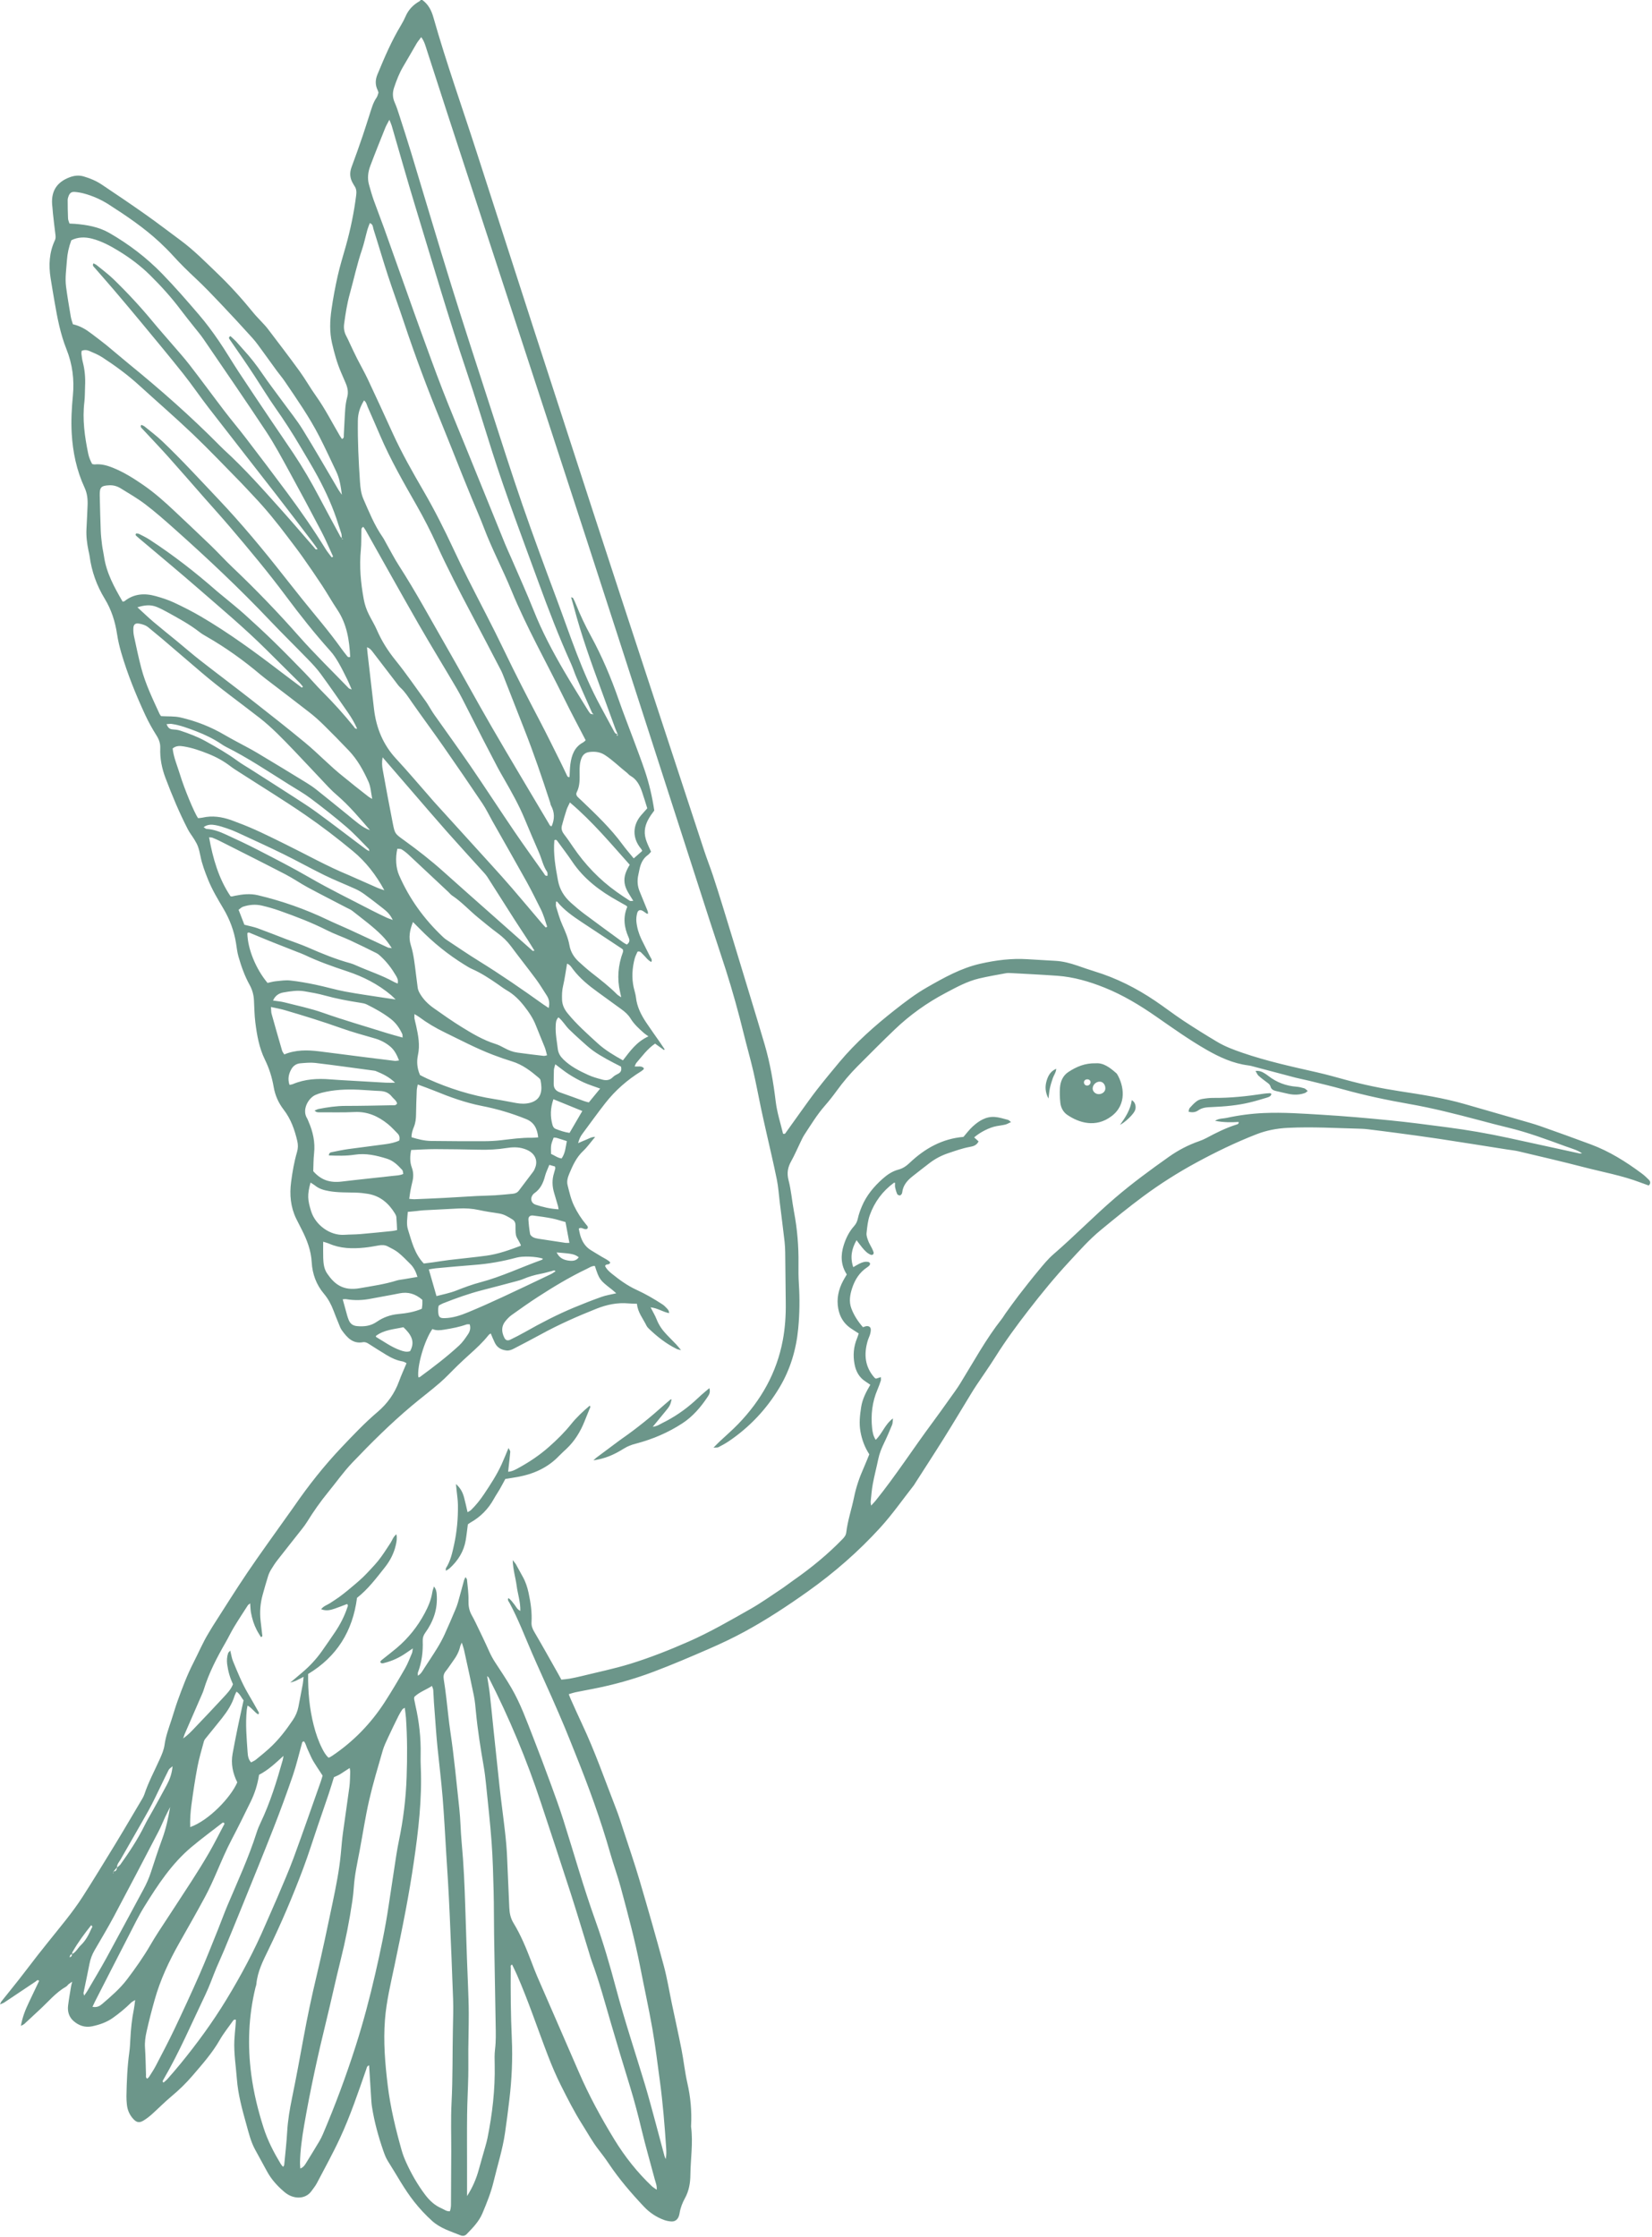 <svg width="294" height="398" viewBox="0 0 294 398" xmlns="http://www.w3.org/2000/svg" xmlns:xlink="http://www.w3.org/1999/xlink"><title>Group 9</title><g id="Page-1" stroke="none" stroke-width="1" fill="none" fill-rule="evenodd"><g id="homepage" transform="translate(-1111, -1003)" fill="#6c968a"><g id="Group-9" transform="translate(1111, 1003)"><path d="M99.063 222.801C99.556 223.846 100.369 224.162 101.28 224.271 101.927 224.347 102.571 224.3 103.002 223.665 102.238 223.105 101.884 223.028 99.063 222.801zm-.997-17.526C98.704 205.55 99.211 205.981 99.942 206.091 100.61 205.157 100.659 204.088 100.877 203.001 100.218 202.791 99.644 202.599 99.063 202.428 98.892 202.378 98.702 202.388 98.533 202.372 98.032 203.659 98.023 203.711 98.066 205.275zM71.793 236.11C70.101 236.484 68.33 236.558 66.876 237.678 66.912 237.77 66.916 237.836 66.948 237.855 68.328 238.669 69.633 239.624 71.156 240.177 71.73 240.385 72.32 240.585 72.979 240.375 73.935 238.676 73.176 237.409 71.793 236.11zm25.968-28.881C97.462 207.991 97.156 208.59 96.993 209.225 96.677 210.464 96.161 211.549 95.072 212.29 94.995 212.343 94.928 212.415 94.866 212.487 94.296 213.151 94.496 214.034 95.327 214.314 96.621 214.751 97.95 215.047 99.409 215.134 99.363 214.877 99.348 214.7 99.299 214.533 99.076 213.757 98.847 212.983 98.615 212.209 98.264 211.041 98.224 209.873 98.593 208.701 98.678 208.429 98.758 208.155 98.823 207.879 98.842 207.795 98.802 207.698 98.777 207.522 98.511 207.446 98.212 207.359 97.761 207.229zM98.489 195.549C97.927 197.178 97.916 198.624 98.314 200.086 98.408 200.431 98.565 200.705 98.901 200.836 99.691 201.145 100.493 201.42 101.36 201.54 102.12 200.237 102.852 198.981 103.63 197.648 101.891 196.938 100.233 196.261 98.489 195.549zM106.808 193.66C105.725 193.26 104.77 192.968 103.87 192.557 102.968 192.144 102.093 191.654 101.257 191.119 100.443 190.598 99.693 189.978 98.826 189.335 98.722 189.741 98.589 190.051 98.573 190.366 98.535 191.17 98.559 191.977 98.538 192.783 98.516 193.619 98.93 194.088 99.703 194.353 101.137 194.846 102.556 195.384 103.983 195.895 104.239 195.987 104.508 196.042 104.787 196.119 105.459 195.302 106.086 194.538 106.808 193.66zM100.639 217.406C99.82 217.18 99.053 216.916 98.264 216.761 97.146 216.542 96.015 216.38 94.883 216.243 94.34 216.177 94.014 216.455 94.043 216.962 94.091 217.814 94.187 218.668 94.337 219.508 94.377 219.735 94.648 219.977 94.874 220.099 95.16 220.253 95.503 220.322 95.829 220.373 97.425 220.627 99.024 220.867 100.623 221.101 100.837 221.132 101.059 221.105 101.333 221.105 101.089 219.803 100.863 218.599 100.639 217.406zm-26.188 27.61C74.542 245.003 74.656 245.02 74.721 244.972 77.128 243.199 79.51 241.392 81.708 239.364 82.325 238.794 82.814 238.069 83.288 237.366 83.628 236.861 83.811 236.269 83.585 235.591 83.351 235.602 83.154 235.569 82.99 235.628 81.734 236.077 80.437 236.317 79.122 236.531 78.356 236.656 77.64 236.741 76.948 236.432 75.505 238.504 74.198 243.043 74.451 245.016zM70.307 192.611C69.277 191.596 68.087 191.027 66.859 190.531 66.73 190.479 66.581 190.47 66.44 190.451 63.002 189.992 59.567 189.505 56.124 189.094 55.239 188.989 54.323 189.089 53.427 189.163 52.782 189.216 52.228 189.576 51.902 190.116 51.378 190.985 51.164 191.936 51.521 192.995 51.753 192.945 51.945 192.934 52.112 192.863 54.273 191.949 56.529 191.832 58.829 192.023 59.918 192.113 61.01 192.164 62.102 192.229 64.283 192.358 66.464 192.49 68.646 192.607 69.198 192.636 69.753 192.611 70.307 192.611zM98.87 226.152C98.624 225.898 98.455 226.053 98.289 226.094 97.598 226.266 96.916 226.482 96.218 226.609 95.136 226.808 94.097 227.118 93.086 227.547 92.695 227.713 92.278 227.824 91.865 227.933 89.845 228.47 87.825 229.007 85.801 229.526 83.449 230.129 81.169 230.947 78.913 231.833 78.613 231.95 78.336 232.125 78.08 232.258 78.038 232.47 77.994 232.608 77.987 232.747 77.976 232.984 77.975 233.223 77.993 233.46 78.059 234.333 78.289 234.516 79.152 234.495 80.608 234.461 81.964 234.003 83.279 233.461 85.343 232.611 87.38 231.694 89.405 230.757 92.294 229.42 95.164 228.042 98.037 226.672 98.323 226.536 98.579 226.336 98.87 226.152zM29.635 128.829C29.882 129.417 30.148 129.72 30.707 129.756 31.176 129.786 31.661 129.837 32.104 129.985 33.638 130.497 35.154 131.062 36.576 131.85 38.533 132.934 40.475 134.041 42.283 135.37 43.01 135.904 43.803 136.348 44.565 136.835 47.171 138.501 49.783 140.158 52.381 141.838 53.74 142.716 55.105 143.59 56.411 144.543 58.794 146.283 61.136 148.08 63.495 149.853 64.065 150.282 64.633 150.715 65.208 151.138 65.341 151.236 65.5 151.299 65.716 151.415 65.679 151.207 65.694 151.093 65.644 151.043 64.333 149.731 63.086 148.343 61.683 147.138 59.626 145.372 57.489 143.692 55.32 142.063 54.07 141.124 52.693 140.351 51.364 139.519 47.693 137.222 44.097 134.801 40.212 132.864 39.915 132.716 39.635 132.531 39.358 132.345 37.967 131.413 36.466 130.687 34.91 130.091 33.491 129.547 32.061 129.008 30.545 128.784 30.291 128.746 30.022 128.807 29.635 128.829zM75.163 231.238C73.878 230.126 72.569 229.778 71.057 230.091 69.383 230.437 67.693 230.702 66.016 231.034 64.553 231.324 63.094 231.371 61.623 231.122 61.419 231.088 61.202 231.135 60.99 231.144 61.279 232.192 61.539 233.151 61.808 234.107 61.872 234.335 61.96 234.557 62.043 234.78 62.302 235.467 62.775 235.84 63.531 235.911 64.796 236.029 65.959 235.903 67.059 235.144 68.2 234.356 69.483 233.893 70.906 233.763 72.312 233.634 73.721 233.407 75.071 232.827 75.105 232.558 75.148 232.328 75.16 232.097 75.174 231.816 75.163 231.534 75.163 231.238zM69.9 163.66C69.394 162.596 68.766 162.081 68.136 161.583 67.052 160.727 65.958 159.883 64.841 159.072 64.346 158.712 63.805 158.395 63.247 158.141 61.428 157.315 59.563 156.586 57.77 155.709 55.292 154.498 52.883 153.145 50.406 151.93 47.716 150.609 44.986 149.371 42.266 148.112 41.663 147.832 41.04 147.588 40.41 147.375 39.735 147.146 39.051 146.918 38.353 146.792 37.673 146.67 36.961 146.626 36.238 147.151 36.474 147.297 36.617 147.46 36.769 147.468 37.985 147.532 39.1 147.956 40.18 148.452 42.083 149.324 43.981 150.211 45.841 151.171 48.969 152.784 52.099 154.385 55.151 156.152 58.731 158.225 62.464 160.032 66.137 161.943 67.023 162.404 67.929 162.827 68.831 163.257 69.075 163.374 69.338 163.45 69.9 163.66zm29.481 17.323C98.915 181.466 98.922 181.98 98.896 182.49 98.827 183.878 99.103 185.231 99.267 186.598 99.358 187.354 99.706 187.919 100.229 188.438 101.502 189.701 103.069 190.495 104.664 191.226 105.477 191.599 106.357 191.838 107.225 192.069 107.885 192.245 108.523 192.184 109.058 191.631 109.315 191.366 109.675 191.187 110.011 191.014 110.591 190.714 110.644 190.258 110.51 189.743 109.618 189.28 108.766 188.867 107.944 188.401 107.119 187.933 106.291 187.458 105.527 186.901 104.763 186.343 104.065 185.69 103.357 185.058 102.649 184.425 101.952 183.78 101.274 183.115 100.608 182.462 100.157 181.603 99.381 180.983zM96.621 223.91C95.415 223.516 93.062 223.419 91.93 223.727 89.446 224.401 86.927 224.842 84.359 225.034 82.084 225.204 79.812 225.421 77.54 225.629 77.129 225.667 76.724 225.759 76.314 225.827 76.783 227.456 77.224 228.99 77.68 230.574 78.833 230.267 80.037 230.047 81.194 229.591 82.606 229.035 84.038 228.501 85.503 228.114 89.285 227.115 92.802 225.409 96.47 224.109 96.507 224.096 96.527 224.037 96.621 223.91zM30.279 321.475C29.981 322.067 29.669 322.652 29.387 323.251 29.001 324.069 28.677 324.917 28.26 325.718c-2.642 5.065-5.281 10.131-7.968 15.172C19.196 342.947 17.988 344.946 16.82 346.964 16.387 347.714 16.09 348.502 15.926 349.357 15.595 351.085 15.214 352.804 14.864 354.529 14.843 354.631 14.912 354.75 14.976 355.016 15.216 354.671 15.391 354.453 15.53 354.214 16.68 352.241 17.864 350.285 18.961 348.282 21.179 344.232 23.341 340.151 25.545 336.093 26.07 335.126 26.508 334.133 26.85 333.088 27.5 331.098 28.148 329.105 28.871 327.141 29.546 325.308 29.946 323.407 30.279 321.475zM71.65 184.581C71.623 184.234 71.649 184.08 71.595 183.964 71.114 182.914 70.472 181.983 69.547 181.266 68.226 180.241 66.77 179.436 65.28 178.696 64.909 178.511 64.468 178.445 64.05 178.38 61.936 178.054 59.84 177.659 57.774 177.087 56.587 176.759 55.365 176.545 54.148 176.342 52.913 176.137 51.68 176.345 50.465 176.551 49.656 176.687 48.986 177.097 48.589 177.994 49.335 178.109 49.988 178.156 50.613 178.316 52.912 178.905 55.253 179.386 57.484 180.174 61.205 181.489 64.993 182.571 68.752 183.756 69.651 184.039 70.567 184.274 71.65 184.581zm27.307-24.196C98.957 160.699 98.883 161.031 98.97 161.314 99.305 162.402 99.616 163.508 100.079 164.543 100.606 165.72 101.114 166.889 101.34 168.165 101.547 169.334 102.142 170.298 103.002 171.088 103.771 171.796 104.558 172.489 105.381 173.133c1.536 1.202 3.074 2.399 4.454 3.785C109.985 177.068 110.189 177.165 110.556 177.415 110.459 176.968 110.413 176.746 110.361 176.524 109.79 174.09 109.994 171.711 110.861 169.376 110.906 169.254 110.867 169.1 110.867 168.941 110.8 168.883 110.736 168.811 110.658 168.759 108.279 167.185 105.895 165.618 103.52 164.039 101.935 162.985 100.373 161.898 99.153 160.403 99.133 160.378 99.063 160.393 98.957 160.385zM101.423 142.754C101.173 143.296 100.959 143.66 100.833 144.052 100.528 144.999 100.244 145.954 99.991 146.916 99.834 147.51 100.062 148.013 100.439 148.496 100.995 149.207 101.501 149.959 102.009 150.706 104.118 153.804 106.667 156.475 109.722 158.653 110.496 159.205 111.287 159.733 112.086 160.249 112.198 160.321 112.398 160.259 112.704 160.259 112.045 159.159 111.328 158.263 111.157 157.093 110.981 155.887 111.455 154.871 112.071 153.839 108.675 150.041 105.454 146.17 101.423 142.754zm10.21 18.574C111.525 161.198 111.502 161.149 111.463 161.127 110.969 160.844 110.474 160.563 109.975 160.287 106.776 158.515 103.909 156.366 101.835 153.278 101.014 152.055 100.115 150.884 99.245 149.694 99.112 149.511 98.972 149.286 98.658 149.477 98.438 151.91 98.864 154.297 99.31 156.681 99.601 158.233 100.399 159.514 101.56 160.56 102.337 161.259 103.137 161.939 103.973 162.565c2.286 1.709 4.596 3.387 6.901 5.072C111.094 167.798 111.346 167.916 111.552 168.036 112.075 167.654 112.097 167.279 111.864 166.753 111.09 165.003 110.83 163.206 111.633 161.328zM105.864 225.209C105.313 225.191 104.882 225.516 104.417 225.737 101.407 227.171 98.556 228.89 95.76 230.697 94.164 231.728 92.612 232.831 91.065 233.935 90.645 234.234 90.276 234.625 89.947 235.027 89.194 235.946 89.245 236.952 89.748 237.966 89.982 238.437 90.321 238.567 90.811 238.328 91.708 237.891 92.6 237.438 93.468 236.946 96.283 235.347 99.154 233.863 102.142 232.617 103.764 231.94 105.403 231.299 107.058 230.711 107.856 230.427 108.71 230.302 109.673 230.073 109.344 229.79 109.11 229.571 108.857 229.375 106.721 227.719 106.658 227.636 105.864 225.209zM57.516 220.9C57.516 222 57.493 222.902 57.522 223.802 57.553 224.759 57.66 225.729 58.209 226.537 59.505 228.445 61.046 229.695 64.031 229.169 66.228 228.782 68.445 228.476 70.586 227.807 70.991 227.681 71.425 227.648 71.846 227.575 72.63 227.44 73.415 227.308 74.298 227.158 74.018 226.243 73.651 225.489 73.04 224.877 72.334 224.171 71.639 223.445 70.864 222.821 70.317 222.381 69.653 222.081 69.027 221.744 68.504 221.463 67.945 221.457 67.363 221.566 66.523 221.724 65.677 221.87 64.828 221.954 62.679 222.168 60.552 222.124 58.526 221.225 58.276 221.114 58.003 221.055 57.516 220.9zm-2.251-10.522C54.656 212.595 54.75 213.465 55.359 215.448 56.114 217.907 58.711 219.848 61.305 219.67 62.252 219.606 63.206 219.621 64.152 219.541 66.045 219.381 67.934 219.184 69.824 218.993 70.097 218.966 70.365 218.891 70.667 218.832 70.626 218.02 70.605 217.267 70.538 216.517 70.518 216.294 70.398 216.066 70.277 215.868 69.164 214.043 67.654 212.746 65.483 212.385 64.784 212.269 64.074 212.189 63.367 212.167 61.754 212.117 60.14 212.176 58.535 211.891 57.628 211.73 56.784 211.491 56.06 210.901 55.848 210.728 55.601 210.596 55.265 210.378zm-7.039-31.234C48.269 179.696 48.242 180.032 48.327 180.337 48.938 182.534 49.567 184.727 50.205 186.916 50.267 187.129 50.432 187.312 50.592 187.58 52.626 186.738 54.704 186.776 56.793 187.033 59.438 187.359 62.079 187.709 64.722 188.045 66.564 188.279 68.405 188.511 70.248 188.729 70.457 188.754 70.676 188.688 71.016 188.65 70.617 187.649 70.214 186.823 69.456 186.184 68.639 185.496 67.728 185.031 66.704 184.734 64.695 184.151 62.671 183.602 60.703 182.9 57.386 181.717 54.025 180.683 50.649 179.693 49.924 179.48 49.174 179.356 48.226 179.144zM70.402 177.802C70.01 177.424 69.826 177.223 69.619 177.049 67.294 175.09 64.642 173.74 61.766 172.789 59.192 171.938 56.636 171.034 54.183 169.864 53.755 169.66 53.301 169.507 52.859 169.333 51.266 168.705 49.67 168.085 48.081 167.448 46.933 166.987 45.797 166.499 44.651 166.032 44.451 165.951 44.232 165.784 44.019 166.013 44.062 168.765 45.517 172.358 47.613 174.862 48.099 174.759 48.601 174.607 49.114 174.556 49.962 174.471 50.829 174.339 51.666 174.431 53.177 174.596 54.68 174.868 56.169 175.177 57.937 175.545 59.675 176.069 61.45 176.401 63.787 176.838 66.147 177.156 68.498 177.523 69.041 177.607 69.584 177.682 70.402 177.802zM33.849 325.04C37.15 323.869 41.069 319.776 42.227 317.073 41.42 315.457 41.069 313.763 41.397 311.968 41.679 310.425 41.981 308.886 42.297 307.35 42.632 305.724 42.996 304.105 43.347 302.482 42.916 301.969 42.706 301.33 42.087 300.942 41.946 301.244 41.819 301.449 41.751 301.673 41.299 303.157 40.468 304.427 39.524 305.63 38.614 306.789 37.668 307.92 36.745 309.07 36.571 309.287 36.363 309.516 36.293 309.772 35.881 311.285 35.429 312.793 35.136 314.33 34.711 316.569 34.373 318.827 34.07 321.086 33.901 322.35 33.802 323.631 33.849 325.04zM115.401 184.369C115.004 184.079 114.801 183.952 114.622 183.797 113.724 183.012 112.838 182.203 112.211 181.182 111.798 180.51 111.246 180.021 110.626 179.573 109.237 178.57 107.857 177.555 106.467 176.554 104.801 175.355 103.212 174.078 101.961 172.42 101.692 172.062 101.453 171.622 100.917 171.433 100.681 172.794 100.511 174.116 100.207 175.406 100.018 176.212 99.997 176.998 100.023 177.808 100.053 178.753 100.409 179.519 101.01 180.259 102.611 182.228 104.502 183.898 106.36 185.599 107.692 186.819 109.249 187.735 110.861 188.636 112.111 187.043 113.22 185.364 115.401 184.369zM70.779 174.973C70.921 174.32 70.664 173.908 70.43 173.51 69.704 172.273 68.841 171.138 67.785 170.161 67.542 169.937 67.287 169.703 66.996 169.558 65.422 168.774 63.846 167.992 62.249 167.257 60.911 166.642 59.506 166.164 58.195 165.497 55.473 164.113 52.63 163.038 49.761 162.021 48.733 161.657 47.677 161.354 46.615 161.106 45.484 160.842 44.341 160.939 43.24 161.309 42.955 161.405 42.725 161.663 42.462 161.852 42.852 162.858 43.206 163.774 43.491 164.51 44.411 164.751 45.159 164.887 45.864 165.142 47.562 165.757 49.239 166.43 50.927 167.074 52.215 167.565 53.53 167.992 54.791 168.545 57.275 169.635 59.778 170.66 62.4 171.372 62.72 171.459 63.029 171.592 63.333 171.727 65.588 172.736 67.956 173.486 70.126 174.691 70.29 174.782 70.471 174.842 70.779 174.973zm44.413-31.175C114.852 142.724 114.574 141.765 114.245 140.824 113.847 139.686 113.313 138.637 112.191 138.011 111.948 137.876 111.769 137.628 111.545 137.452 110.236 136.425 109.062 135.237 107.654 134.322 106.786 133.758 105.893 133.67 104.929 133.777 104.202 133.858 103.722 134.235 103.459 134.943 103.167 135.724 103.14 136.53 103.15 137.336 103.167 138.577 103.222 139.812 102.63 140.966 102.487 141.244 102.579 141.533 102.79 141.755 103.019 141.995 103.274 142.211 103.514 142.441 106.095 144.909 108.684 147.367 110.808 150.264 111.418 151.096 112.104 151.873 112.781 152.706 113.292 152.262 113.756 151.86 114.216 151.455 114.247 151.428 114.258 151.377 114.287 151.317 114.218 151.208 114.155 151.08 114.066 150.973 112.523 149.126 112.537 146.835 114.109 145.017 114.45 144.623 114.801 144.238 115.192 143.798zM16.457 357.008C17.264 357.163 17.748 356.877 18.186 356.502 19.779 355.139 21.375 353.766 22.642 352.088 24.105 350.152 25.509 348.17 26.733 346.068 27.212 345.245 27.709 344.432 28.228 343.634 30.175 340.642 32.151 337.668 34.084 334.667 35.167 332.987 36.227 331.291 37.225 329.561 38.129 327.995 38.937 326.374 39.782 324.775 39.862 324.622 40.033 324.468 39.862 324.269 39.774 324.264 39.658 324.22 39.607 324.259 37.763 325.687 35.883 327.071 34.097 328.567 30.578 331.514 28.088 335.304 25.703 339.153 24.652 340.848 23.783 342.659 22.866 344.434 20.879 348.282 18.913 352.14 16.941 355.995 16.791 356.288 16.657 356.588 16.457 357.008zM95.78 202.338C95.62 200.758 95.027 199.65 93.648 199.09 91.09 198.051 88.443 197.271 85.741 196.742 82.829 196.173 80.075 195.176 77.347 194.058 76.387 193.665 75.405 193.326 74.346 192.929 74.274 193.34 74.182 193.654 74.169 193.971 74.112 195.395 74.059 196.821 74.042 198.246 74.033 199.014 73.954 199.753 73.66 200.473 73.43 201.037 73.224 201.62 73.242 202.317 74.386 202.667 75.532 202.958 76.715 202.974 79.851 203.015 82.989 203.025 86.125 203.018 87.121 203.015 88.122 202.965 89.111 202.852 90.951 202.643 92.785 202.373 94.645 202.405 94.973 202.41 95.302 202.367 95.78 202.338zM69.725 168.675C69.152 167.77 68.609 167.072 67.979 166.436 66.364 164.807 64.505 163.47 62.717 162.049 62.424 161.816 62.059 161.672 61.722 161.497 59.402 160.287 57.067 159.104 54.764 157.862 53.426 157.139 52.171 156.258 50.822 155.559 46.936 153.545 43.021 151.585 39.115 149.61 38.691 149.395 38.253 149.206 37.811 149.031 37.655 148.969 37.469 148.984 37.207 148.953 37.89 152.761 38.929 156.322 41.019 159.436 41.174 159.465 41.223 159.488 41.266 159.48 41.45 159.444 41.632 159.395 41.815 159.358 43.173 159.086 44.506 158.928 45.906 159.261 50.183 160.278 54.3 161.72 58.264 163.615 59.507 164.21 60.783 164.737 62.038 165.308 63.379 165.919 64.713 166.543 66.049 167.166 67.04 167.628 68.026 168.104 69.021 168.558 69.177 168.629 69.37 168.619 69.725 168.675zM75.414 224.777C75.975 224.706 76.491 224.647 77.006 224.575 77.994 224.435 78.978 224.267 79.968 224.148 82.187 223.881 84.414 223.678 86.627 223.373 88.705 223.086 90.674 222.369 92.63 221.636 92.664 221.623 92.678 221.558 92.702 221.517 91.855 219.688 91.735 220.474 91.741 217.931 91.742 217.529 91.562 217.174 91.228 216.959 90.468 216.472 89.698 216.007 88.773 215.868 87.6 215.692 86.422 215.52 85.263 215.267 84.042 215.001 82.821 214.921 81.579 214.99 79.491 215.105 77.402 215.199 75.314 215.313 74.887 215.336 74.463 215.408 74.037 215.452 73.577 215.5 73.115 215.541 72.573 215.592 72.503 216.692 72.284 217.731 72.61 218.752 73.271 220.825 73.741 222.993 75.414 224.777zm-7.322-90.05C67.927 135.639 67.996 136.298 68.111 136.935 68.689 140.119 69.275 143.302 69.905 146.476 70.27 148.316 70.302 148.32 71.833 149.424 74.309 151.207 76.711 153.078 78.981 155.12 81.813 157.668 84.678 160.18 87.527 162.709 89.949 164.858 92.369 167.009 94.796 169.153 94.837 169.189 94.954 169.139 95.115 169.121 94.673 168.412 94.258 167.726 93.823 167.053 93.074 165.893 92.301 164.748 91.557 163.585 89.942 161.058 88.341 158.522 86.725 155.995 86.547 155.716 86.322 155.464 86.1 155.217 83.929 152.813 81.735 150.429 79.587 148.005 77.472 145.616 75.401 143.187 73.314 140.774 71.632 138.83 69.954 136.883 68.092 134.727zm4.737 78.547C73.275 213.31 73.506 213.352 73.736 213.343 75.54 213.269 77.344 213.196 79.146 213.101 81.044 213.002 82.939 212.87 84.837 212.769 85.928 212.711 87.023 212.708 88.114 212.641 89.157 212.577 90.197 212.465 91.238 212.37 91.679 212.329 92.062 212.183 92.343 211.807 93.196 210.667 94.065 209.537 94.919 208.397 95.031 208.248 95.106 208.067 95.183 207.894 95.695 206.74 95.411 205.618 94.372 204.89 94.031 204.651 93.623 204.483 93.223 204.355 92.204 204.029 91.161 204.066 90.118 204.235 88.518 204.495 86.908 204.567 85.288 204.533 82.674 204.478 80.06 204.43 77.446 204.428 76.037 204.426 74.627 204.525 73.172 204.581 72.955 205.654 72.917 206.695 73.286 207.696 73.596 208.539 73.606 209.357 73.394 210.209 73.256 210.761 73.14 211.32 73.034 211.88 72.956 212.294 72.91 212.713 72.829 213.274zM74.75 191.251C75.158 191.455 75.617 191.703 76.091 191.916 79.922 193.639 83.895 194.892 88.055 195.54 89.322 195.737 90.579 195.999 91.842 196.225 92.692 196.377 93.544 196.408 94.385 196.175 96.436 195.606 96.548 193.865 96.191 192.152 96.157 191.987 95.989 191.829 95.848 191.71 94.43 190.506 92.965 189.386 91.143 188.829 90.009 188.482 88.887 188.088 87.778 187.666 84.798 186.532 81.981 185.04 79.119 183.649 77.535 182.879 76.02 181.988 74.605 180.932 74.386 180.769 74.141 180.639 73.76 180.401 73.76 180.785 73.728 181.007 73.766 181.217 73.843 181.637 73.966 182.049 74.056 182.467 74.427 184.186 74.771 185.884 74.384 187.679 74.135 188.832 74.212 190.048 74.75 191.251zm22.897-11.929C97.868 178.373 97.697 177.702 97.29 177.078 96.665 176.122 96.083 175.134 95.405 174.218 93.93 172.229 92.386 170.291 90.91 168.303 90.248 167.412 89.471 166.677 88.58 166.021 87.392 165.146 86.259 164.195 85.115 163.263 83.528 161.971 82.152 160.432 80.433 159.295 80.199 159.14 80.024 158.897 79.815 158.702 77.454 156.487 75.095 154.269 72.724 152.064 72.343 151.71 71.928 151.379 71.486 151.108 71.279 150.981 70.97 151.023 70.715 150.989 70.338 152.595 70.454 154.388 71.015 155.679 72.845 159.89 75.485 163.527 78.819 166.67 78.992 166.833 79.169 166.996 79.367 167.126 81.314 168.411 83.238 169.733 85.222 170.96 89.154 173.392 92.954 176.014 96.713 178.702 96.975 178.889 97.25 179.059 97.647 179.322zM58.521 205.551C58.562 205.058 58.818 205.012 59.038 204.968 60.017 204.773 60.995 204.558 61.983 204.42 64.198 204.109 66.422 203.857 68.637 203.544 69.475 203.425 70.315 203.257 71.056 202.899 71.178 202.378 71.085 201.975 70.759 201.647 70.188 201.074 69.645 200.463 69.018 199.958 67.303 198.581 65.41 197.718 63.12 197.829 61.077 197.928 59.027 197.873 56.979 197.878 56.68 197.878 56.344 197.947 55.987 197.568 56.301 197.441 56.491 197.326 56.697 197.286 58.286 196.975 59.88 196.738 61.511 196.739 64.226 196.741 66.94 196.675 69.654 196.624 70.007 196.617 70.426 196.739 70.669 196.307 70.536 195.757 70.047 195.486 69.73 195.082 69.184 194.387 68.479 194.12 67.62 194.086 66.336 194.035 65.055 193.91 63.772 193.856 61.576 193.764 59.391 193.851 57.249 194.403 56.883 194.497 56.523 194.625 56.174 194.772 54.865 195.325 53.682 197.432 54.662 198.968 54.763 199.126 54.815 199.316 54.892 199.49 55.693 201.306 56.112 203.18 55.894 205.186 55.776 206.268 55.789 207.364 55.748 208.355 57.095 209.885 58.631 210.465 60.843 210.196 63.866 209.829 66.898 209.535 69.923 209.189 70.52 209.121 71.141 209.122 71.767 208.844 71.703 208.575 71.721 208.288 71.587 208.14 70.815 207.294 70 206.484 68.865 206.132 66.994 205.551 65.12 205.109 63.119 205.419 61.618 205.651 60.09 205.611 58.521 205.551zm7.721-63.425C66.019 140.976 65.971 139.946 65.57 139.055 64.67 137.056 63.608 135.13 62.077 133.524 60.631 132.007 59.166 130.508 57.672 129.038 56.859 128.237 56.008 127.466 55.109 126.764 52.52 124.742 49.898 122.763 47.291 120.765 46.988 120.533 46.687 120.299 46.397 120.053 43.373 117.495 40.167 115.195 36.726 113.227 36.313 112.991 35.898 112.748 35.525 112.456 33.716 111.039 31.698 109.963 29.698 108.858 29.115 108.537 28.519 108.232 27.904 107.979 26.806 107.526 25.705 107.643 24.457 108.037 25.465 108.958 26.341 109.809 27.27 110.598 28.649 111.768 30.068 112.891 31.465 114.04 32.862 115.19 34.226 116.383 35.652 117.495 38.655 119.838 41.707 122.119 44.706 124.468 47.93 126.992 51.153 129.522 54.309 132.13 56.656 134.07 58.744 136.31 61.144 138.197 61.817 138.726 62.471 139.281 63.141 139.815 63.958 140.467 64.782 141.112 65.608 141.753 65.747 141.861 65.914 141.935 66.242 142.126zm7.252 21.898C72.909 165.504 72.683 166.765 73.107 168.121 73.376 168.979 73.56 169.872 73.693 170.763 73.938 172.41 74.107 174.069 74.336 175.72 74.38 176.038 74.512 176.359 74.669 176.643 75.28 177.747 76.16 178.623 77.178 179.34 78.812 180.492 80.447 181.649 82.147 182.698 84.048 183.871 85.972 185.021 88.131 185.7 88.717 185.884 89.278 186.172 89.819 186.468 90.539 186.861 91.294 187.146 92.1 187.258 93.653 187.475 95.212 187.659 96.77 187.842 96.935 187.862 97.112 187.782 97.356 187.734 97.207 187.208 97.115 186.74 96.943 186.303 96.439 185.019 95.882 183.754 95.386 182.467 94.882 181.16 94.114 180.032 93.252 178.939 92.385 177.841 91.42 176.887 90.201 176.185 89.625 175.853 89.097 175.439 88.547 175.061 87.095 174.06 85.625 173.095 84.002 172.38 83.525 172.17 83.08 171.884 82.635 171.609 79.744 169.822 77.12 167.702 74.741 165.276 74.378 164.905 74.009 164.54 73.494 164.024zM46.104 315.732C45.833 317.487 45.336 319.026 44.625 320.486 43.519 322.753 42.402 325.015 41.231 327.248 40.255 329.107 39.439 331.032 38.608 332.955 37.948 334.482 37.264 336.006 36.477 337.47 34.989 340.236 33.426 342.963 31.88 345.699 30.072 348.9 28.52 352.214 27.525 355.763 26.998 357.641 26.506 359.53 26.082 361.433 25.877 362.353 25.739 363.294 25.805 364.265 25.916 365.877 25.926 367.496 25.984 369.112 25.992 369.329 25.881 369.584 26.206 369.796 26.319 369.682 26.466 369.578 26.554 369.437 26.96 368.793 27.386 368.157 27.737 367.483 28.857 365.33 29.993 363.183 31.036 360.992 32.57 357.77 34.072 354.531 35.506 351.263 36.672 348.606 37.725 345.899 38.814 343.209 39.386 341.798 39.894 340.361 40.488 338.96 42.31 334.667 44.267 330.429 45.684 325.973 45.871 325.385 46.113 324.811 46.379 324.253 48.087 320.673 49.246 316.9 50.318 313.097 50.384 312.861 50.405 312.613 50.448 312.37 49.066 313.622 47.769 314.876 46.104 315.732zM54.087 309.778C53.74 309.845 53.76 310.067 53.712 310.235 53.183 312.114 52.745 314.024 52.113 315.866 51.032 319.017 49.881 322.147 48.666 325.249 46.826 329.947 44.911 334.617 43.018 339.295 41.982 341.854 40.933 344.407 39.875 346.957 39.438 348.012 38.947 349.044 38.507 350.098 37.847 351.679 37.29 353.308 36.55 354.851 34.121 359.915 31.915 365.091 29.081 369.955 28.993 370.107 28.853 370.273 29.087 370.495 29.328 370.281 29.598 370.086 29.812 369.842 30.597 368.947 31.38 368.049 32.133 367.128 35.089 363.509 37.838 359.751 40.274 355.75 42.905 351.429 45.279 346.988 47.268 342.337 47.96 340.718 48.701 339.119 49.385 337.496 50.365 335.172 51.387 332.861 52.259 330.496 53.921 325.986 55.491 321.441 57.096 316.909 57.221 316.557 57.315 316.194 57.411 315.877 57.059 315.34 56.739 314.867 56.434 314.385 56.128 313.903 55.809 313.426 55.544 312.921 55.256 312.374 55.038 311.791 54.761 311.238 54.517 310.751 54.433 310.177 54.087 309.778zM68.401 158.375C66.925 155.658 65.107 153.316 62.832 151.431 60.087 149.157 57.249 146.977 54.31 144.961 50.469 142.325 46.488 139.892 42.57 137.368 42.05 137.033 41.521 136.707 41.032 136.331 39.817 135.394 38.488 134.671 37.067 134.103 35.651 133.537 34.216 133.034 32.706 132.789 32.052 132.683 31.388 132.615 30.722 133.148 30.896 134.751 31.56 136.236 32.024 137.766 32.823 140.397 34.62 144.672 35.246 145.549 35.496 145.521 35.782 145.516 36.054 145.453 37.784 145.052 39.456 145.315 41.101 145.882 41.461 146.006 41.81 146.157 42.168 146.287 45.124 147.36 47.927 148.784 50.741 150.165c3.795 1.863 7.483 3.946 11.403 5.553C62.276 155.772 62.405 155.836 62.535 155.893 64.1 156.586 65.662 157.285 67.232 157.967 67.609 158.131 68.01 158.241 68.401 158.375zm-2.565-10.707C63.981 145.521 62.172 143.367 60.04 141.523 59.5 141.056 58.973 140.569 58.482 140.052 56.415 137.876 54.381 135.668 52.302 133.503 50.355 131.476 48.415 129.438 46.189 127.704c-3.456-2.693-7.022-5.246-10.356-8.095C33.479 117.598 31.132 115.58 28.775 113.572 28.014 112.924 27.222 112.312 26.464 111.661 25.973 111.24 25.395 111.055 24.781 110.941 24.116 110.816 23.767 111.058 23.737 111.741 23.715 112.212 23.745 112.7 23.844 113.16 24.255 115.067 24.65 116.979 25.147 118.864 25.889 121.684 27.157 124.306 28.368 126.945 28.463 127.151 28.619 127.329 28.666 127.4 29.905 127.472 31.024 127.389 32.071 127.626 34.868 128.26 37.526 129.302 40.008 130.764 40.623 131.126 41.253 131.463 41.879 131.805 43.174 132.513 44.495 133.176 45.762 133.93 48.709 135.683 51.633 137.473 54.557 139.263 55.165 139.635 55.76 140.039 56.318 140.482 58.183 141.964 60.028 143.469 61.88 144.967 62.51 145.476 63.121 146.01 63.769 146.495 64.4 146.969 65.045 147.434 65.836 147.668zm31.285 17.328C97.206 164.954 97.292 164.911 97.378 164.869 97.026 163.798 96.728 162.708 96.213 161.693 95.395 160.081 94.607 158.451 93.729 156.871 91.717 153.252 89.657 149.659 87.62 146.054 87.034 145.018 86.525 143.932 85.863 142.948 83.553 139.511 81.211 136.094 78.841 132.697 77.016 130.081 75.109 127.521 73.283 124.905 72.655 124.006 72.082 123.082 71.262 122.332 70.915 122.014 70.646 121.608 70.356 121.231 69.023 119.494 67.699 117.75 66.36 116.018 66.111 115.696 65.869 115.34 65.314 115.146 65.349 115.541 65.366 115.811 65.397 116.08 65.783 119.437 66.165 122.795 66.562 126.151 66.958 129.502 68.168 132.476 70.499 134.986 72.443 137.078 74.286 139.263 76.173 141.408 76.519 141.802 76.851 142.208 77.203 142.596 80.661 146.403 84.125 150.205 87.58 154.016 88.763 155.322 89.943 156.631 91.093 157.966 92.895 160.059 94.669 162.177 96.458 164.281 96.669 164.528 96.899 164.758 97.121 164.996zM64.66 93.726C64.243 93.923 64.318 94.238 64.31 94.505 64.276 95.6 64.327 96.703 64.22 97.79 63.929 100.759 64.195 103.681 64.733 106.602 64.909 107.555 65.213 108.441 65.636 109.294 66.101 110.232 66.664 111.125 67.079 112.084 67.936 114.062 69.068 115.834 70.43 117.517 72.314 119.847 74.002 122.336 75.77 124.759 75.939 124.989 76.085 125.235 76.237 125.477 76.591 126.038 76.918 126.619 77.299 127.161 79.437 130.199 81.626 133.2 83.724 136.265 86.359 140.116 88.901 144.032 91.525 147.89 93.239 150.41 95.026 152.88 96.79 155.366 96.929 155.561 97.009 155.902 97.444 155.781 97.421 155.547 97.478 155.261 97.363 155.093 96.649 154.052 96.42 152.813 95.927 151.684 95.05 149.677 94.194 147.662 93.353 145.64 92.327 143.171 91.016 140.851 89.689 138.538 89.31 137.877 88.924 137.22 88.569 136.547 87.681 134.863 86.802 133.174 85.931 131.481 85.016 129.703 84.122 127.915 83.207 126.138 82.575 124.911 81.971 123.668 81.274 122.479c-2.24-3.819-4.565-7.59-6.768-11.43C71.331 105.518 68.235 99.941 65.102 94.385 64.97 94.152 64.804 93.938 64.66 93.726zm-10.943 28.6C53.785 122.273 53.852 122.221 53.92 122.168 53.719 121.929 53.535 121.674 53.315 121.454 51.325 119.472 49.33 117.495 47.336 115.517 43.48 111.691 39.315 108.208 35.224 104.644 31.957 101.798 28.617 99.037 25.309 96.237 24.982 95.961 24.647 95.693 24.333 95.401 24.218 95.295 24.013 95.174 24.235 94.907 24.388 94.928 24.592 94.907 24.747 94.985 25.382 95.307 26.029 95.617 26.624 96.005 30.82 98.739 34.764 101.803 38.527 105.104 38.992 105.512 39.483 105.889 39.958 106.287 41.162 107.295 42.393 108.273 43.559 109.324 45.293 110.885 47.008 112.469 48.68 114.096 50.556 115.922 52.387 117.795 54.213 119.672c1.095 1.126 2.107 2.334 3.219 3.443C59.389 125.07 61.235 127.119 62.97 129.272 63.096 129.428 63.171 129.71 63.556 129.627 63.109 128.606 62.554 127.673 61.938 126.783c-1.599-2.309-3.197-4.62-4.854-6.887C56.413 118.978 55.625 118.139 54.832 117.32 52.579 114.995 50.26 112.733 48.031 110.384 42.619 104.68 36.901 99.297 31.03 94.072 29.359 92.585 27.677 91.101 25.9 89.745 24.507 88.681 22.973 87.797 21.476 86.874 20.868 86.5 20.189 86.292 19.438 86.33 17.992 86.404 17.723 86.671 17.75 88.146 17.752 88.241 17.754 88.337 17.757 88.432 17.811 90.429 17.85 92.428 17.929 94.424 17.962 95.277 18.06 96.13 18.166 96.977 18.249 97.638 18.411 98.288 18.504 98.948 18.929 101.937 20.359 104.501 21.829 107.039 21.99 106.994 22.099 106.994 22.166 106.941 23.849 105.603 25.744 105.497 27.714 106.048 28.81 106.354 29.91 106.705 30.938 107.184 32.575 107.946 34.194 108.766 35.751 109.678 40.731 112.594 45.378 115.999 49.956 119.501 51.201 120.454 52.463 121.385 53.717 122.326zM83.12 390.678C84.078 389.184 84.759 387.632 85.205 385.983 85.577 384.605 85.988 383.237 86.374 381.863 86.516 381.36 86.658 380.854 86.76 380.341 87.622 376.033 88.13 371.691 88.038 367.288 88.019 366.384 87.989 365.47 88.099 364.577 88.28 363.101 88.236 361.63 88.209 360.154 88.113 354.868 88.016 349.582 87.933 344.295 87.892 341.677 87.916 339.056 87.848 336.438 87.772 333.535 87.7 330.627 87.488 327.731 87.234 324.266 86.842 320.81 86.492 317.351 86.387 316.31 86.26 315.268 86.082 314.238 85.532 311.046 85.016 307.851 84.708 304.626 84.612 303.632 84.529 302.63 84.332 301.654 83.783 298.949 83.182 296.254 82.59 293.558 82.503 293.159 82.355 292.774 82.184 292.216 82.036 292.557 81.934 292.721 81.894 292.898 81.673 293.897 81.177 294.754 80.575 295.565 80.15 296.138 79.779 296.755 79.324 297.303 78.954 297.751 78.88 298.199 78.973 298.757 79.162 299.883 79.301 301.018 79.439 302.152 79.682 304.137 79.856 306.132 80.153 308.108 80.831 312.631 81.241 317.184 81.74 321.727 81.959 323.713 81.967 325.722 82.154 327.713 82.521 331.604 82.685 335.505 82.807 339.41 82.901 342.409 82.998 345.408 83.101 348.407 83.155 349.978 83.232 351.548 83.286 353.119 83.343 354.784 83.418 356.449 83.423 358.114 83.429 360.257 83.364 362.399 83.345 364.542 83.331 366.161 83.369 367.78 83.334 369.399 83.287 371.636 83.157 373.873 83.131 376.111 83.094 379.254 83.12 382.398 83.12 385.542V390.678zM53.447 385.775C54.043 385.544 54.269 385.122 54.51 384.734 55.289 383.48 56.059 382.221 56.815 380.954 57.059 380.546 57.273 380.117 57.459 379.68 59.646 374.556 61.586 369.341 63.284 364.032 64.649 359.766 65.794 355.447 66.795 351.085 67.712 347.093 68.56 343.09 69.161 339.038 69.476 336.919 69.792 334.8 70.124 332.683 70.396 330.943 70.629 329.194 70.99 327.472 71.774 323.731 72.234 319.951 72.366 316.14 72.487 312.619 72.494 309.092 72.245 305.572 72.205 305.01 72.112 304.453 72.033 303.807 71.811 303.957 71.665 304.008 71.597 304.111 71.362 304.467 71.129 304.83 70.94 305.212 70.307 306.492 69.677 307.775 69.078 309.071 68.718 309.847 68.339 310.628 68.103 311.446 67.261 314.373 66.377 317.293 65.697 320.259 65.016 323.225 64.567 326.245 64.003 329.239 63.598 331.39 63.112 333.527 62.968 335.721 62.915 336.528 62.829 337.335 62.712 338.136 62.187 341.718 61.48 345.263 60.599 348.777 59.72 352.286 58.968 355.827 58.106 359.34 56.584 365.537 55.22 371.767 54.133 378.055 53.752 380.261 53.441 382.478 53.389 384.722 53.381 385.033 53.422 385.346 53.447 385.775zM64.784 71.234C64.032 72.487 63.703 73.555 63.687 74.851 63.643 78.474 63.817 82.09 64.063 85.703 64.134 86.748 64.245 87.804 64.672 88.774 65.686 91.082 66.626 93.43 68.077 95.521 68.347 95.911 68.551 96.346 68.786 96.76 69.516 98.043 70.188 99.363 70.986 100.602 73.981 105.251 76.606 110.116 79.363 114.903 82.121 119.69 84.744 124.555 87.515 129.334 90.859 135.102 94.298 140.816 97.695 146.553 97.813 146.752 97.891 146.998 98.176 146.976 98.723 145.729 98.725 144.508 98.063 143.304 97.974 143.142 97.961 142.938 97.903 142.757 96.475 138.365 94.987 133.995 93.291 129.697 92.103 126.685 90.931 123.668 89.747 120.654 89.556 120.167 89.374 119.673 89.133 119.21 87.417 115.915 85.699 112.622 83.96 109.339 81.775 105.215 79.63 101.073 77.69 96.823c-1.066-2.336-2.243-4.631-3.515-6.862C71.841 85.863 69.486 81.782 67.629 77.436 66.918 75.773 66.191 74.116 65.463 72.461 65.277 72.038 65.206 71.542 64.784 71.234zM59.433 316.156C59.124 317.141 58.828 318.142 58.496 319.13 57.861 321.023 57.202 322.909 56.557 324.8 55.698 327.321 54.909 329.868 53.974 332.36 52.119 337.305 50.052 342.164 47.739 346.915 46.8 348.842 45.828 350.753 45.629 352.939 45.608 353.173 45.508 353.398 45.452 353.629 44.226 358.732 44.032 363.879 44.72 369.077 45.146 372.297 45.915 375.424 46.902 378.514 47.633 380.803 48.723 382.9 49.949 384.943 50.059 385.127 50.216 385.283 50.37 385.475 50.483 385.315 50.568 385.249 50.575 385.176 50.763 383.189 50.994 381.204 51.109 379.212 51.227 377.16 51.575 375.156 51.988 373.147 52.718 369.607 53.37 366.05 54.023 362.494 54.693 358.844 55.454 355.216 56.319 351.605 57.349 347.304 58.26 342.973 59.163 338.643 59.785 335.664 60.39 332.678 60.668 329.64 60.776 328.455 60.87 327.268 61.029 326.091 61.397 323.356 61.821 320.629 62.18 317.894 62.298 317 62.291 316.09 62.328 315.187 62.335 315.016 62.281 314.843 62.233 314.523 61.862 314.765 61.598 314.937 61.333 315.108 61.014 315.314 60.703 315.536 60.373 315.721 60.085 315.881 59.774 316 59.433 316.156zM59.032 99.155C59.116 99.11 59.2 99.064 59.284 99.019 58.608 97.558 57.99 96.065 57.244 94.641 55.344 91.013 53.414 87.401 51.443 83.811 50.137 81.432 48.855 79.028 47.362 76.767c-3.649-5.523-7.407-10.973-11.139-16.441C35.688 59.541 35.061 58.819 34.473 58.07 33.709 57.097 32.922 56.141 32.181 55.15c-1.658-2.217-3.518-4.267-5.478-6.203-1.691-1.669-3.614-3.105-5.656-4.347C19.58 43.709 18.064 42.896 16.391 42.463 15.125 42.136 13.861 42.148 12.691 42.745 12.246 43.947 11.993 45.096 11.912 46.296 11.806 47.864 11.551 49.431 11.756 51 11.991 52.793 12.3 54.577 12.601 56.361 12.679 56.817 12.851 57.257 12.975 57.686 14.256 57.973 15.27 58.588 16.224 59.316 17.133 60.009 18.057 60.683 18.943 61.404 20.273 62.487 21.562 63.619 22.892 64.701 28.55 69.306 34.019 74.12 39.146 79.314 39.38 79.552 39.616 79.788 39.862 80.012 43.566 83.39 46.876 87.144 50.213 90.87 52.151 93.035 54.03 95.253 55.944 97.44 56.069 97.583 56.167 97.879 56.514 97.674 56.226 97.272 55.961 96.878 55.673 96.502 53.562 93.738 51.461 90.966 49.329 88.218 45.269 82.987 41.178 77.78 37.127 72.542 35.582 70.546 34.166 68.45 32.596 66.474 30.165 63.417 27.662 60.417 25.173 57.407 23.533 55.424 21.873 53.459 20.206 51.5c-1.112-1.306-2.256-2.584-3.375-3.883C16.665 47.425 16.382 47.238 16.638 46.845 16.838 46.958 17.057 47.045 17.231 47.187 18.226 48 19.266 48.768 20.187 49.659c2.499 2.421 4.864 4.97 7.08 7.658 1.03 1.249 2.114 2.455 3.166 3.685 1.115 1.304 2.273 2.574 3.321 3.929C35.853 67.643 37.875 70.414 39.958 73.138 41.202 74.764 42.529 76.328 43.773 77.955 46.233 81.171 48.684 84.395 51.096 87.647 53.509 90.9 55.821 94.224 57.947 97.675 58.267 98.194 58.668 98.663 59.032 99.155zM25.154 75.581C25.338 75.671 25.56 75.731 25.723 75.864c1.069.872 2.18 1.702 3.176 2.652C32.349 81.804 35.565 85.321 38.843 88.778 43.011 93.173 46.871 97.827 50.606 102.59 51.635 103.901 52.674 105.204 53.715 106.506c2.351 2.937 4.827 5.774 7.01 8.845C61.028 115.778 61.359 116.185 61.684 116.597 61.823 116.773 61.938 117.012 62.321 116.862 62.177 113.908 61.741 111.03 60.031 108.469 59.079 107.044 58.237 105.546 57.294 104.114 56.169 102.404 55.007 100.718 53.826 99.046 53.002 97.879 52.122 96.751 51.263 95.609 49.344 93.056 47.34 90.574 45.135 88.259 44.347 87.431 43.586 86.576 42.784 85.762 39.979 82.91 37.225 80.002 34.33 77.243 31.192 74.254 27.911 71.417 24.707 68.497 22.693 66.662 20.501 65.063 18.225 63.579 17.515 63.115 16.712 62.785 15.929 62.447 15.5 62.261 15.023 62.194 14.526 62.419 14.512 62.637 14.472 62.824 14.496 63.002 14.557 63.473 14.612 63.95 14.732 64.407 15.097 65.804 15.212 67.219 15.142 68.656 15.096 69.607 15.128 70.567 15.015 71.51 14.639 74.632 15.074 77.684 15.703 80.725 15.838 81.379 16.096 81.983 16.405 82.551 16.601 82.582 16.743 82.636 16.877 82.621 18.003 82.503 19.048 82.796 20.076 83.208 22.034 83.993 23.803 85.111 25.529 86.302 27.535 87.686 29.346 89.305 31.114 90.973 33.263 92.998 35.416 95.017 37.54 97.068 38.842 98.325 40.059 99.671 41.371 100.917c4.115 3.905 8.045 7.979 11.802 12.235 2.834 3.209 5.917 6.2 8.894 9.282C62.146 122.516 62.29 122.533 62.589 122.657 62.275 121.945 62.053 121.383 61.785 120.843 61.297 119.862 60.82 118.874 60.269 117.929 59.84 117.193 59.374 116.458 58.807 115.828c-2.808-3.12-5.408-6.407-7.913-9.77C47.732 101.815 44.342 97.758 40.913 93.733 39.431 91.992 37.892 90.3 36.382 88.583 34.211 86.115 32.062 83.628 29.869 81.18 28.376 79.513 26.822 77.901 25.301 76.258 25.153 76.099 24.911 75.947 25.154 75.581zM86.69 298.179C86.866 299.331 87.056 300.357 87.173 301.392 87.411 303.473 87.606 305.559 87.824 307.643 88.187 311.1 88.549 314.557 88.921 318.013 89.043 319.149 89.192 320.282 89.331 321.416 89.7 324.441 90.132 327.459 90.251 330.509 90.366 333.461 90.518 336.41 90.637 339.361 90.676 340.33 90.859 341.243 91.373 342.084 92.696 344.246 93.646 346.584 94.552 348.941 94.893 349.829 95.223 350.723 95.602 351.596c2.464 5.675 4.95 11.341 7.407 17.019C104.808 372.774 106.965 376.742 109.327 380.603 111.202 383.667 113.41 386.46 116.018 388.931 116.237 389.139 116.511 389.288 116.873 389.546 116.93 388.793 116.676 388.266 116.534 387.729 115.759 384.783 114.899 381.858 114.19 378.897 113.569 376.303 112.897 373.729 112.114 371.179 110.968 367.449 109.835 363.714 108.741 359.968 107.659 356.268 106.661 352.544 105.324 348.923 105.159 348.477 105.032 348.017 104.892 347.562 103.783 343.97 102.711 340.365 101.557 336.787 99.834 331.441 98.056 326.113 96.294 320.78 93.752 313.084 90.642 305.624 86.956 298.405 86.936 298.366 86.885 298.343 86.69 298.179zM73.73 301.879C73.714 302.068 73.686 302.165 73.702 302.255 73.769 302.629 73.842 303.003 73.928 303.373 74.594 306.263 74.924 309.186 74.86 312.154 74.844 312.867 74.851 313.583 74.882 314.296 75.126 320.035 74.459 325.708 73.627 331.365 73.219 334.142 72.747 336.911 72.228 339.67 71.603 342.989 70.915 346.296 70.222 349.602 69.55 352.812 68.772 355.985 68.512 359.286 68.202 363.217 68.532 367.088 68.999 370.962 69.473 374.891 70.405 378.733 71.481 382.537 71.687 383.266 71.963 383.983 72.277 384.674 73.203 386.716 74.31 388.65 75.667 390.449 76.463 391.504 77.389 392.351 78.6 392.87 79.057 393.066 79.47 393.432 80.057 393.377 80.299 392.773 80.256 392.197 80.261 391.638 80.286 388.686 80.296 385.734 80.307 382.782 80.318 379.877 80.211 376.967 80.36 374.07 80.589 369.644 80.507 365.217 80.603 360.791 80.64 359.077 80.695 357.361 80.636 355.649 80.463 350.606 80.242 345.564 80.027 340.522 79.941 338.525 79.83 336.528 79.717 334.532 79.632 333.012 79.525 331.493 79.429 329.974 79.217 326.6 79.054 323.222 78.78 319.853 78.538 316.865 78.169 313.886 77.864 310.903 77.763 309.908 77.68 308.912 77.602 307.915 77.469 306.207 77.341 304.499 77.221 302.791 77.171 302.079 77.159 301.364 77.103 300.652 77.086 300.438 76.977 300.231 76.88 299.924 75.801 300.632 74.645 300.992 73.73 301.879zm30.5-170.186C102.929 129.172 101.62 126.742 100.407 124.266 97.266 117.857 93.728 111.645 91.009 105.028 89.472 101.287 87.567 97.706 86.13 93.918 85.455 92.139 84.682 90.398 83.957 88.638 83.414 87.317 82.871 85.997 82.34 84.672 81.046 81.448 79.781 78.213 78.464 74.998 76.083 69.184 73.877 63.305 71.891 57.343 70.959 54.544 69.939 51.774 69.023 48.971 68.136 46.258 67.342 43.514 66.475 40.794 66.356 40.421 66.414 39.907 65.814 39.683 65.667 40.085 65.497 40.469 65.385 40.868 65.053 42.059 64.808 43.279 64.411 44.447 63.535 47.02 62.974 49.676 62.249 52.287 61.762 54.04 61.487 55.819 61.244 57.611 61.138 58.391 61.258 59.122 61.645 59.817 61.876 60.232 62.056 60.675 62.26 61.104 62.69 62.005 63.105 62.912 63.556 63.802 64.179 65.032 64.872 66.229 65.459 67.476 66.958 70.661 68.427 73.862 69.886 77.066 71.507 80.624 73.441 84.018 75.398 87.391 77.336 90.732 79.069 94.168 80.699 97.663 81.523 99.431 82.375 101.187 83.253 102.929c2.142 4.25 4.387 8.45 6.44 12.742C91.727 119.924 93.896 124.104 96.081 128.279 97.317 130.64 98.488 133.035 99.68 135.419 100.085 136.227 100.465 137.048 100.858 137.862 100.958 138.071 101.036 138.314 101.36 138.229 101.405 137.468 101.404 136.703 101.506 135.951 101.724 134.346 102.225 132.886 103.796 132.064 103.916 132.001 104.009 131.885 104.23 131.693zM101.654 106.26C101.771 106.307 101.949 106.322 101.995 106.408 102.195 106.785 102.372 107.177 102.529 107.574 103.286 109.48 104.166 111.324 105.15 113.125 107.14 116.768 108.749 120.579 110.112 124.501 110.924 126.839 111.84 129.14 112.7 131.462 113.395 133.336 114.113 135.202 114.753 137.095 115.53 139.394 116.078 141.754 116.438 144.188 115.64 145.258 114.862 146.353 114.754 147.745 114.647 149.123 115.325 150.303 115.866 151.516 115.655 151.744 115.52 151.949 115.334 152.079 114.408 152.726 114.003 153.666 113.792 154.724 113.726 155.051 113.656 155.377 113.587 155.703 113.382 156.661 113.444 157.602 113.806 158.511 114.281 159.704 114.782 160.888 115.261 162.08 115.316 162.216 115.303 162.379 115.325 162.56 115.169 162.535 115.113 162.542 115.077 162.518 114.88 162.386 114.69 162.245 114.493 162.112 113.983 161.768 113.553 161.86 113.398 162.437 113.266 162.929 113.205 163.47 113.257 163.975 113.37 165.069 113.686 166.124 114.162 167.118 114.656 168.147 115.195 169.154 115.695 170.181 115.83 170.459 116.138 170.712 115.906 171.135 115.25 170.808 114.874 170.186 114.36 169.721 114.13 169.513 113.97 169.155 113.457 169.298 113.298 169.679 113.063 170.1 112.946 170.552 112.512 172.233 112.401 173.934 112.769 175.646 112.899 176.251 113.114 176.844 113.181 177.454 113.366 179.119 114.098 180.55 115.002 181.907 115.793 183.096 116.633 184.253 117.447 185.427 117.734 185.841 118.01 186.263 118.291 186.681 118.247 186.718 118.202 186.756 118.158 186.793 117.638 186.419 117.119 186.045 116.582 185.658 115.211 186.595 114.293 187.881 113.272 189.063 113.132 189.225 113.071 189.455 112.942 189.715 113.573 189.795 114.182 189.545 114.588 190.039 114.562 190.148 114.567 190.209 114.54 190.232 114.399 190.355 114.26 190.483 114.102 190.581 111.646 192.099 109.5 193.976 107.723 196.246 106.314 198.046 104.983 199.907 103.62 201.742 103.293 202.182 103.061 202.662 102.891 203.361 103.483 203.106 103.905 202.908 104.338 202.743 104.797 202.567 105.221 202.256 105.92 202.251 105.133 203.186 104.527 204.056 103.773 204.767 102.585 205.887 101.938 207.304 101.332 208.753 101.059 209.407 100.827 210.109 101.011 210.839 101.326 212.083 101.601 213.338 102.165 214.51 102.748 215.721 103.466 216.834 104.329 217.861 104.498 218.063 104.763 218.274 104.512 218.59 104.019 218.92 103.541 218.169 103.005 218.578 103.086 218.957 103.143 219.33 103.246 219.69 103.569 220.824 104.135 221.79 105.18 222.417 105.832 222.808 106.473 223.217 107.131 223.598 107.653 223.901 108.209 224.149 108.596 224.567 108.48 225.159 107.83 224.725 107.687 225.227 107.935 225.775 108.391 226.191 108.871 226.579 110.245 227.689 111.666 228.724 113.285 229.463 114.064 229.818 114.827 230.213 115.574 230.632 116.362 231.074 117.13 231.554 117.889 232.045 118.165 232.223 118.406 232.464 118.633 232.705 118.838 232.922 119.081 233.143 119.072 233.609 117.927 233.376 117.008 232.702 115.782 232.573 116.194 233.382 116.589 234.028 116.861 234.723 117.27 235.767 117.895 236.648 118.662 237.443 119.225 238.026 119.798 238.597 120.356 239.185 120.598 239.44 120.812 239.723 121.205 240.191 120.779 240.076 120.597 240.055 120.441 239.98 118.581 239.072 116.977 237.808 115.49 236.386 115.32 236.223 115.151 236.036 115.05 235.827 114.433 234.56 113.479 233.447 113.359 231.94 112.801 231.917 112.327 231.917 111.857 231.874 109.865 231.692 107.975 232.092 106.135 232.825 102.771 234.165 99.462 235.621 96.284 237.366 94.699 238.237 93.088 239.062 91.485 239.901 91.063 240.121 90.637 240.305 90.127 240.247 89.208 240.141 88.491 239.743 88.074 238.903 87.806 238.363 87.587 237.798 87.332 237.213 87.172 237.333 87.037 237.398 86.953 237.504 85.946 238.783 84.753 239.878 83.548 240.962 82.84 241.6 82.141 242.247 81.456 242.909 80.394 243.934 79.396 245.031 78.282 245.996 76.663 247.398 74.946 248.687 73.305 250.064 69.542 253.223 66.057 256.681 62.672 260.232 61.133 261.847 59.841 263.695 58.422 265.426 57.029 267.123 55.776 268.916 54.62 270.781 54.37 271.184 54.083 271.568 53.79 271.942 52.319 273.814 50.831 275.675 49.369 277.554 48.961 278.079 48.596 278.642 48.252 279.211 48.032 279.574 47.843 279.968 47.716 280.371 47.374 281.461 47.066 282.562 46.757 283.662 46.327 285.193 46.196 286.75 46.376 288.332 46.468 289.136 46.568 289.939 46.656 290.744 46.673 290.906 46.805 291.111 46.44 291.243 46.189 290.822 45.902 290.397 45.673 289.942 45.439 289.475 45.231 288.99 45.07 288.494 44.894 287.953 44.755 287.395 44.657 286.834 44.573 286.346 44.569 285.844 44.521 285.235 44.299 285.42 44.169 285.486 44.101 285.592 43.277 286.872 42.439 288.144 41.652 289.446 41.111 290.342 40.664 291.294 40.142 292.202 38.596 294.889 37.166 297.627 36.256 300.608 36.117 301.062 35.908 301.494 35.719 301.931 34.771 304.115 33.818 306.296 32.87 308.479 32.802 308.636 32.759 308.803 32.6 309.27 33.507 308.61 34.044 308.022 34.588 307.451 36.33 305.625 38.075 303.8 39.784 301.943 40.42 301.251 41.099 300.568 41.46 299.626 40.933 298.486 40.59 297.304 40.43 296.068 40.342 295.392 40.385 294.734 40.599 294.094 40.65 293.941 40.82 293.827 40.981 293.643 41.154 294.334 41.232 294.954 41.462 295.51 42.262 297.445 43.041 299.393 44.101 301.209 44.726 302.278 45.338 303.354 45.945 304.433 46.029 304.582 46.179 304.754 45.95 304.988 45.273 304.604 44.863 303.848 44.059 303.416 43.996 303.753 43.94 303.97 43.918 304.191 43.656 306.718 43.897 309.237 44.068 311.755 44.109 312.355 44.191 312.994 44.685 313.527 44.971 313.368 45.284 313.247 45.532 313.047 46.347 312.389 47.159 311.726 47.934 311.022 49.566 309.539 50.894 307.805 52.123 305.979 52.616 305.247 52.94 304.482 53.109 303.637 53.38 302.284 53.639 300.928 53.889 299.57 53.956 299.21 53.971 298.841 54.027 298.304 53.462 298.594 53.053 298.818 52.631 299.015 52.411 299.117 52.169 299.17 51.648 299.34 52.512 298.609 53.128 298.086 53.748 297.565 55.068 296.456 56.24 295.208 57.239 293.803 58.039 292.678 58.82 291.538 59.595 290.395 60.536 289.009 61.3 287.532 61.824 285.937 61.88 285.768 62.013 285.59 61.762 285.353 61.058 285.619 60.324 285.921 59.573 286.174 58.824 286.427 58.06 286.643 57.148 286.271 57.626 285.677 58.239 285.522 58.734 285.199 59.293 284.835 59.853 284.473 60.394 284.085 60.896 283.723 61.38 283.334 61.861 282.946 62.343 282.557 62.818 282.159 63.286 281.753 63.754 281.348 64.224 280.943 64.668 280.512 65.146 280.048 65.6 279.558 66.054 279.069 66.474 278.615 66.9 278.163 67.288 277.681 67.676 277.2 68.031 276.691 68.381 276.18 68.759 275.631 69.104 275.06 69.481 274.511 69.815 274.022 69.955 273.389 70.555 272.954 70.692 273.69 70.573 274.288 70.435 274.889 70.096 276.357 69.416 277.663 68.491 278.831 66.954 280.77 65.464 282.757 63.537 284.251 62.771 290.201 59.921 294.741 54.837 297.799 54.797 300.935 55.071 303.96 55.832 306.932 56.199 308.366 56.669 309.762 57.345 311.084 57.646 311.675 57.975 312.241 58.44 312.676 58.548 312.656 58.601 312.658 58.641 312.637 58.807 312.545 58.975 312.455 59.132 312.349 62.899 309.814 66.002 306.618 68.462 302.814 69.728 300.855 70.916 298.844 72.078 296.822 72.574 295.959 72.923 295.012 73.317 294.093 73.403 293.893 73.397 293.653 73.464 293.25 72.966 293.589 72.62 293.821 72.277 294.058 71.091 294.88 69.805 295.487 68.403 295.83 68.163 295.889 67.851 296.029 67.659 295.643 67.74 295.539 67.805 295.412 67.907 295.331 68.796 294.614 69.71 293.925 70.583 293.19 72.648 291.451 74.306 289.376 75.578 286.997 76.21 285.817 76.731 284.595 76.935 283.255 76.982 282.94 77.111 282.638 77.232 282.234 77.617 282.719 77.688 283.17 77.721 283.633 77.809 284.881 77.695 286.105 77.31 287.302 76.941 288.449 76.384 289.496 75.682 290.465 75.363 290.907 75.208 291.351 75.229 291.916 75.302 293.836 75.061 295.717 74.378 297.529 74.323 297.675 74.371 297.86 74.371 298.11 74.968 297.755 75.21 297.226 75.516 296.755 76.295 295.557 77.092 294.371 77.838 293.153 78.309 292.385 78.743 291.588 79.12 290.77 79.777 289.345 80.382 287.897 80.997 286.453 81.184 286.016 81.362 285.572 81.491 285.116 81.869 283.789 82.218 282.454 82.586 281.123 82.63 280.967 82.721 280.824 82.842 280.562 82.985 280.795 83.1 280.9 83.11 281.013 83.218 282.246 83.406 283.482 83.374 284.712 83.35 285.653 83.482 286.495 83.934 287.306 84.189 287.763 84.436 288.226 84.662 288.698 85.464 290.372 86.285 292.038 87.038 293.734 87.349 294.435 87.703 295.095 88.122 295.735 89.112 297.248 90.122 298.752 91.03 300.315 92.639 303.084 93.716 306.098 94.881 309.067 95.976 311.859 97.028 314.668 98.062 317.484 98.833 319.583 99.596 321.688 100.272 323.819 102.156 329.763 103.844 335.767 105.951 341.642 107.365 345.586 108.536 349.611 109.615 353.661 111.149 359.413 113.031 365.061 114.753 370.756 115.47 373.124 116.094 375.52 116.746 377.908 117.26 379.79 117.75 381.679 118.256 383.562 118.306 383.747 118.4 383.919 118.473 384.096 118.622 383.39 118.593 382.729 118.55 382.068 118.285 378.076 117.964 374.089 117.424 370.123 117.007 367.056 116.64 363.98 116.106 360.934 115.457 357.232 114.643 353.558 113.923 349.868 112.993 345.098 111.72 340.413 110.461 335.725 109.919 333.704 109.184 331.736 108.612 329.723 106.905 323.718 104.764 317.867 102.434 312.08 101.793 310.49 101.172 308.892 100.51 307.31 99.756 305.51 98.978 303.719 98.188 301.933 97.032 299.321 95.833 296.727 94.695 294.107 93.386 291.096 92.227 288.017 90.658 285.122 90.535 284.895 90.273 284.671 90.467 284.297 90.923 284.571 91.187 285.01 91.509 285.395 91.83 285.777 92.004 286.305 92.599 286.573 92.641 284.978 92.136 283.568 91.947 282.115 91.76 280.683 91.305 279.288 91.242 277.542 91.55 277.937 91.711 278.098 91.818 278.289 92.239 279.035 92.636 279.795 93.055 280.543 93.549 281.424 93.849 282.362 94.064 283.35 94.44 285.082 94.696 286.819 94.592 288.592 94.553 289.242 94.764 289.764 95.092 290.321 96.538 292.785 97.927 295.282 99.335 297.769 99.519 298.093 99.692 298.423 99.902 298.809 100.416 298.749 100.886 298.718 101.347 298.635 102.049 298.507 102.749 298.361 103.442 298.191 106.353 297.474 109.299 296.87 112.159 295.99 115.706 294.899 119.161 293.525 122.563 292.03 126.364 290.359 129.949 288.277 133.551 286.236 135.411 285.181 137.161 283.931 138.947 282.748 139.74 282.222 140.492 281.634 141.272 281.088 144.365 278.927 147.273 276.547 149.906 273.838 150.244 273.491 150.541 273.146 150.603 272.632 150.857 270.497 151.562 268.46 151.991 266.363 152.356 264.578 152.932 262.874 153.673 261.216 154.04 260.395 154.363 259.553 154.706 258.721 153.887 257.461 153.403 256.141 153.139 254.714 152.863 253.225 153.033 251.771 153.257 250.311 153.478 248.879 154.143 247.615 154.887 246.347 154.564 246.127 154.296 245.935 154.018 245.757 152.9 245.041 152.325 243.97 152.084 242.71 151.782 241.131 151.902 239.582 152.526 238.084 152.646 237.796 152.731 237.493 152.825 237.22 152.263 236.856 151.773 236.564 151.31 236.235 150.125 235.391 149.442 234.223 149.18 232.806 148.855 231.044 149.22 229.398 150.053 227.839 150.251 227.468 150.475 227.111 150.702 226.722 149.611 225.045 149.591 223.272 150.165 221.476 150.558 220.246 151.131 219.085 152.005 218.114 152.372 217.707 152.56 217.277 152.675 216.741 152.833 216.005 153.1 215.283 153.394 214.586 154.207 212.662 155.508 211.104 157.058 209.72 157.893 208.974 158.796 208.363 159.866 208.079 160.682 207.863 161.298 207.433 161.896 206.865 164.588 204.305 167.696 202.572 171.463 202.251 172.012 201.624 172.495 200.963 173.087 200.422 174.195 199.411 175.447 198.595 177.029 198.705 177.824 198.761 178.606 199.024 179.388 199.219 179.538 199.256 179.659 199.412 179.927 199.613 179.493 199.81 179.219 199.985 178.92 200.058 178.412 200.182 177.889 200.238 177.373 200.331 176.124 200.556 174.442 201.4 173.367 202.338 173.632 202.579 173.897 202.82 174.151 203.051 173.803 203.781 173.168 203.927 172.578 204.035 171.258 204.277 170.012 204.729 168.748 205.152 167.555 205.552 166.47 206.119 165.477 206.87 164.451 207.645 163.446 208.448 162.431 209.239 161.465 209.992 160.698 210.872 160.558 212.157 160.548 212.248 160.513 212.351 160.456 212.42 160.371 212.522 160.247 212.679 160.154 212.669 159.985 212.652 159.738 212.569 159.682 212.443 159.512 212.059 159.389 211.648 159.303 211.235 159.249 210.974 159.293 210.691 159.293 210.424 159.191 210.414 159.127 210.387 159.099 210.408 157.08 211.882 155.641 213.819 154.801 216.148 154.435 217.162 154.331 218.285 154.215 219.37 154.167 219.816 154.355 220.307 154.515 220.749 154.677 221.193 154.942 221.598 155.151 222.026 155.275 222.281 155.403 222.539 155.479 222.81 155.509 222.919 155.442 223.11 155.353 223.182 155.265 223.252 155.072 223.27 154.963 223.224 154.33 222.958 153.874 222.466 153.45 221.949 153.121 221.549 152.817 221.129 152.436 220.63 151.545 222.186 151.266 223.699 151.849 225.423 152.242 225.199 152.557 225.001 152.888 224.835 153.403 224.575 153.942 224.374 154.533 224.499 154.649 224.523 154.798 224.642 154.831 224.748 154.864 224.854 154.803 225.027 154.725 225.121 154.606 225.263 154.443 225.375 154.286 225.48 152.955 226.366 152.151 227.654 151.663 229.124 151.272 230.304 151.051 231.545 151.513 232.769 151.985 234.02 152.71 235.121 153.58 236.11 153.832 236.029 154.007 235.942 154.189 235.92 154.649 235.866 154.966 236.101 154.971 236.52 154.975 236.798 154.928 237.087 154.848 237.355 154.725 237.764 154.528 238.152 154.409 238.562 153.715 240.954 153.922 243.182 155.654 245.114 155.714 245.18 155.814 245.21 155.899 245.258 156.155 245.177 156.414 245.095 156.767 244.984 156.767 245.251 156.811 245.442 156.759 245.6 156.58 246.141 156.388 246.681 156.163 247.205 155.215 249.404 154.963 251.7 155.206 254.062 155.278 254.766 155.407 255.463 155.844 256.143 157.018 255.043 157.456 253.419 158.917 252.333 158.853 252.86 158.88 253.191 158.767 253.465 158.314 254.564 157.845 255.659 157.328 256.729 156.89 257.634 156.514 258.549 156.309 259.539 155.999 261.03 155.608 262.506 155.327 264.002 155.134 265.029 155.064 266.079 154.952 267.119 154.935 267.284 154.983 267.455 155.025 267.846 155.386 267.453 155.611 267.235 155.806 266.993 159.428 262.502 162.55 257.648 165.989 253.023 167.012 251.648 168.002 250.247 168.997 248.851 169.633 247.959 170.292 247.08 170.867 246.15 173.27 242.263 175.445 238.23 178.288 234.627 178.524 234.328 178.706 233.988 178.929 233.68 179.711 232.601 180.479 231.509 181.293 230.454 182.458 228.947 183.635 227.447 184.854 225.983 185.676 224.997 186.495 223.981 187.461 223.147 191.212 219.909 194.667 216.352 198.43 213.123 201.512 210.478 204.772 208.091 208.078 205.756 209.717 204.599 211.493 203.68 213.396 203.016 213.843 202.86 214.286 202.674 214.703 202.45 216.424 201.523 218.168 200.653 220.04 200.063 220.219 200.007 220.498 199.958 220.425 199.593 219.07 199.686 217.725 199.678 216.233 199.39 216.968 198.928 217.663 199.012 218.295 198.874 220.484 198.396 222.696 198.107 224.942 198.008 228.38 197.858 231.803 198.108 235.224 198.311 239.263 198.552 243.297 198.906 247.324 199.306 250.735 199.646 254.136 200.095 257.531 200.542 261.171 201.02 264.781 201.638 268.371 202.418 272.601 203.339 276.831 204.267 281.061 205.186 281.221 205.22 281.391 205.19 281.55 205.19 281.101 204.853 280.631 204.648 280.141 204.465 279.661 204.281 279.161 204.125 278.661 203.947 275.271 202.711 271.881 201.435 268.351 200.592 266.641 200.183 264.941 199.729 263.241 199.277 259.101 198.179 254.949 197.122 250.725 196.383 246.785 195.693 242.877 194.864 239.019 193.793 237.003 193.233 234.963 192.756 232.931 192.253 232.146 192.059 231.347 191.919 230.564 191.715 227.94 191.031 225.321 190.328 222.699 189.636 222.516 189.587 222.326 189.557 222.138 189.532 219.44 189.186 217.037 188.081 214.703 186.742 211.598 184.959 208.69 182.885 205.758 180.846 202.854 178.828 199.84 177.011 196.556 175.692 193.855 174.608 191.064 173.796 188.142 173.587 185.435 173.394 182.724 173.264 180.015 173.113 179.683 173.095 179.341 173.074 179.019 173.134 177.429 173.426 175.833 173.698 174.26 174.067 172.107 174.572 170.19 175.64 168.249 176.665 164.94 178.413 161.927 180.566 159.229 183.147 156.991 185.287 154.811 187.487 152.623 189.678 151.275 191.028 150.046 192.481 148.923 194.028 148.252 194.952 147.545 195.856 146.792 196.714 145.403 198.299 144.319 200.094 143.168 201.843 142.855 202.318 142.628 202.85 142.377 203.363 141.854 204.431 141.392 205.533 140.809 206.567 140.197 207.655 140.005 208.678 140.334 209.951 140.81 211.787 140.951 213.707 141.307 215.577 141.887 218.632 142.142 221.708 142.103 224.815 142.088 226.006 142.093 227.2 142.17 228.387 142.342 231.057 142.308 233.716 142.052 236.381 141.696 240.09 140.648 243.599 138.753 246.785 136.463 250.636 133.438 253.861 129.71 256.387 129.121 256.786 128.488 257.124 127.857 257.454 127.689 257.542 127.451 257.496 126.981 257.531 127.46 257.049 127.745 256.746 128.047 256.462 129.157 255.417 130.319 254.423 131.377 253.328 135.444 249.119 138.233 244.213 139.314 238.412 139.716 236.252 139.865 234.067 139.839 231.87 139.803 228.869 139.781 225.867 139.74 222.866 139.731 222.2 139.703 221.53 139.626 220.869 139.356 218.552 139.061 216.238 138.775 213.923 138.605 212.553 138.52 211.165 138.246 209.816 137.668 206.971 136.989 204.146 136.354 201.313 136.041 199.919 135.722 198.527 135.428 197.13 134.966 194.942 134.565 192.74 134.059 190.562 133.542 188.338 132.907 186.141 132.363 183.922 131.422 180.084 130.362 176.278 129.164 172.513 128.239 169.611 127.254 166.727 126.318 163.828 119.013 141.222 111.749 118.603 104.402 96.011 96.171 70.702 87.864 45.417 79.595 20.12 78.382 16.41 77.198 12.689 75.987 8.978 75.732 8.195 75.537 7.375 74.964 6.606 74.643 7.041 74.361 7.364 74.147 7.726 73.348 9.077 72.587 10.451 71.78 11.798 71.065 12.993 70.57 14.278 70.133 15.589 69.836 16.477 69.848 17.351 70.241 18.231 70.551 18.925 70.788 19.653 71.021 20.378 71.75 22.644 72.486 24.908 73.177 27.185 75.57 35.066 77.896 42.968 80.341 50.833 82.588 58.061 84.942 65.256 87.274 72.458c1.877 5.798 3.72 11.608 5.709 17.367C94.926 95.449 97 101.03 99.079 106.606 101.472 113.025 103.563 119.57 106.856 125.622 107.698 127.169 108.524 128.725 109.365 130.273 109.427 130.387 109.544 130.487 109.66 130.551 109.723 130.586 109.836 130.531 109.912 130.526 109.865 130.593 109.792 130.656 109.776 130.731 109.763 130.794 109.815 130.871 109.838 130.942 109.871 130.891 109.928 130.842 109.932 130.789 109.938 130.706 109.908 130.62 109.893 130.536 109.747 130.186 109.588 129.841 109.458 129.485 108.641 127.253 107.838 125.015 107.015 122.785c-1.794-4.863-3.545-9.74-4.872-14.758C101.986 107.431 101.804 106.842 101.634 106.249L101.654 106.26zm3.938 20.778C105.568 127.093 105.544 127.148 105.52 127.203 105.556 127.154 105.593 127.105 105.629 127.055 105.534 126.954 105.403 126.87 105.35 126.75 104.42 124.665 103.489 122.579 102.581 120.484 102.24 119.699 101.99 118.873 101.638 118.093 99.48 113.317 97.601 108.432 95.806 103.51 93 95.818 90.081 88.165 87.595 80.36 86.078 75.597 84.636 70.809 83.039 66.073 79.767 56.372 76.914 46.543 73.919 36.756 72.457 31.977 71.115 27.162 69.712 22.364 69.626 22.067 69.486 21.786 69.295 21.309 68.992 21.896 68.743 22.298 68.57 22.73 67.666 24.983 66.756 27.234 65.902 29.505 65.495 30.587 65.351 31.727 65.674 32.872 65.933 33.787 66.188 34.706 66.506 35.601 67.095 37.26 67.746 38.898 68.341 40.555 69.756 44.498 71.154 48.447 72.559 52.393 73.31 54.501 74.047 56.613 74.816 58.714 76.107 62.245 77.374 65.787 78.734 69.292 80.076 72.754 81.523 76.175 82.92 79.615 85.249 85.349 87.572 91.085 89.905 96.818 90.228 97.611 90.6 98.384 90.939 99.171 92.296 102.319 93.719 105.44 94.986 108.623 96.47 112.354 98.341 115.881 100.358 119.337 101.701 121.639 103.124 123.894 104.516 126.167 104.69 126.45 104.865 126.741 105.094 126.975 105.186 127.07 105.424 127.021 105.592 127.038zM60.86 95.752C60.924 95.798 60.813 96.037 61.034 95.911 60.963 95.87 60.892 95.829 60.821 95.788 60.802 95.509 60.826 95.218 60.754 94.953 60.604 94.403 60.391 93.871 60.223 93.325 59.308 90.355 58.03 87.538 56.561 84.81 55.568 82.967 54.47 81.18 53.408 79.375 52.031 77.034 50.555 74.759 48.991 72.536 47.705 70.707 46.546 68.788 45.32 66.915 44.643 65.88 43.954 64.853 43.257 63.832 42.478 62.692 41.679 61.567 40.903 60.425 40.791 60.259 40.592 60.033 41.005 59.792 41.324 60.087 41.684 60.386 42.002 60.723 42.459 61.208 42.875 61.732 43.327 62.221c1.232 1.332 2.338 2.755 3.36 4.257C47.838 68.17 49.094 69.79 50.299 71.446c1.204 1.655 2.505 3.252 3.58 4.988 2.18 3.521 4.235 7.12 6.345 10.685C60.362 87.352 60.529 87.568 60.844 88.026 60.64 86.42 60.425 85.114 59.847 83.898 58.846 81.792 57.87 79.671 56.803 77.597 55.036 74.159 52.82 70.995 50.654 67.803 50.227 67.173 49.724 66.595 49.274 65.981 48.457 64.868 47.662 63.74 46.843 62.629 46.222 61.788 45.63 60.916 44.932 60.141c-1.881-2.088-3.794-4.148-5.728-6.187-1.442-1.519-2.893-3.036-4.423-4.465-1.361-1.269-2.684-2.566-3.934-3.943C30.079 44.701 29.271 43.888 28.435 43.111 25.666 40.539 22.55 38.427 19.38 36.395c-1.365-.875-2.85-1.538-4.422-1.965C14.41 34.282 13.841 34.183 13.275 34.142 12.708 34.102 12.397 34.354 12.201 34.896 12.121 35.117 12.044 35.356 12.045 35.587 12.047 36.68 12.058 37.774 12.108 38.866 12.122 39.175 12.278 39.477 12.366 39.773 12.735 39.79 13.02 39.794 13.304 39.818 15.454 39.995 17.565 40.352 19.466 41.446 22.911 43.429 26.061 45.825 28.829 48.667c2.291 2.352 4.45 4.838 6.588 7.332 1.238 1.443 2.377 2.98 3.454 4.548 1.267 1.843 2.395 3.78 3.625 5.648C44.409 69.098 46.351 71.981 48.291 74.866 49.593 76.803 50.925 78.719 52.219 80.661c1.665 2.499 3.174 5.09 4.574 7.747 1.243 2.358 2.517 4.7 3.783 7.045C60.639 95.57 60.763 95.654 60.86 95.752zM12.815 347.631C13.526 347.294 13.838 346.562 14.377 346.054 15.254 345.226 15.795 344.177 16.271 343.093 16.337 342.941 16.595 342.732 16.225 342.497 15.012 344.016 13.867 345.568 12.904 347.251 12.84 347.362 12.862 347.522 12.844 347.659 12.513 347.668 12.432 347.888 12.4 348.225 12.538 348.133 12.667 348.089 12.724 347.999 12.789 347.898 12.787 347.755 12.815 347.631zm7.313-14.7C20.626 332.901 20.723 332.804 20.846 332.219 21.047 332.038 21.29 331.886 21.445 331.67 23.023 329.462 24.521 327.205 25.722 324.76 26.182 323.822 26.732 322.927 27.236 322.01 28.061 320.509 28.897 319.013 29.701 317.501 30.214 316.537 30.597 315.522 30.708 314.22 30.392 314.501 30.136 314.634 30.028 314.843 29.545 315.771 29.11 316.724 28.647 317.662 27.933 319.112 27.264 320.588 26.479 321.999 24.836 324.95 23.123 327.863 21.457 330.802 21.206 331.245 20.798 331.631 20.831 332.205 20.606 332.456 20.382 332.707 20.171 332.97 20.144 333.052 20.113 333.132 20.092 333.215 20.09 333.226 20.143 333.25 20.171 333.268 20.157 333.155 20.143 333.043 20.128 332.931zm55.03-332.931C76.216.755 76.775 1.843 77.117 3.047 79.433 11.203 82.289 19.185 84.886 27.251c6.83 21.208 13.692 42.407 20.596 63.591 6.58 20.189 13.226 40.356 19.851 60.53C125.808 152.819 126.374 154.235 126.855 155.68 127.457 157.485 128.021 159.302 128.587 161.119 129.224 163.164 129.847 165.213 130.471 167.262 131.484 170.586 132.497 173.911 133.504 177.237 134.372 180.106 135.253 182.973 136.092 185.852 137.054 189.152 137.637 192.53 138.047 195.938 138.287 197.923 138.905 199.811 139.355 201.682 139.71 201.811 139.777 201.593 139.878 201.453 140.738 200.255 141.588 199.049 142.453 197.854 143.43 196.504 144.386 195.138 145.411 193.826 146.701 192.175 148.035 190.557 149.38 188.951 152.301 185.464 155.692 182.473 159.255 179.668 161.09 178.224 162.947 176.809 164.979 175.648 167.998 173.922 171.021 172.222 174.47 171.441 177.229 170.817 179.998 170.463 182.827 170.64 184.49 170.744 186.155 170.841 187.819 170.931 189.163 171.004 190.447 171.344 191.712 171.776 192.748 172.129 193.778 172.499 194.824 172.818 198.683 173.994 202.238 175.796 205.572 178.044 207.269 179.188 208.889 180.447 210.597 181.575 212.582 182.886 214.604 184.147 216.65 185.362 218.043 186.189 219.56 186.753 221.098 187.283 225.429 188.775 229.89 189.75 234.345 190.76 236.061 191.148 237.758 191.626 239.456 192.092 242.626 192.962 245.833 193.625 249.087 194.123 252.942 194.714 256.805 195.308 260.571 196.382 263.951 197.349 267.341 198.325 270.721 199.304 271.861 199.635 273.011 199.946 274.131 200.341 277.141 201.4 280.141 202.48 283.121 203.591 286.41 204.813 289.351 206.66 292.151 208.738 292.611 209.077 293.03 209.465 293.43 209.871 293.731 210.171 293.79 210.537 293.42 210.901 292.941 210.73 292.451 210.562 291.971 210.376 288.66 209.114 285.18 208.501 281.78 207.617 277.961 206.624 274.111 205.737 270.261 204.823 269.621 204.669 268.951 204.606 268.291 204.503 264.201 203.861 260.111 203.204 256.018 202.584 253.524 202.207 251.022 201.878 248.521 201.541 246.823 201.313 245.121 201.105 243.42 200.895 243.042 200.849 242.661 200.814 242.281 200.805 237.9 200.695 233.521 200.424 229.136 200.645 227.222 200.742 225.372 201.095 223.573 201.798 219.884 203.239 216.323 204.965 212.857 206.849 209.6 208.62 206.457 210.611 203.462 212.827 200.855 214.756 198.35 216.803 195.851 218.864 193.817 220.542 192.087 222.507 190.306 224.425 187.743 227.184 185.356 230.098 183.054 233.074 180.986 235.748 178.978 238.47 177.177 241.34 176.089 243.074 174.901 244.745 173.764 246.449 173.447 246.924 173.143 247.407 172.846 247.895 171.233 250.537 169.649 253.196 168.008 255.82 166.317 258.526 164.573 261.199 162.853 263.886 162.776 264.006 162.71 264.135 162.622 264.247 160.651 266.756 158.817 269.389 156.675 271.742 152.787 276.012 148.44 279.8 143.722 283.15 140.107 285.716 136.406 288.151 132.511 290.268 130.465 291.38 128.35 292.38 126.213 293.31 122.941 294.735 119.656 296.139 116.318 297.4 112.799 298.729 109.174 299.739 105.475 300.456 104.447 300.656 103.417 300.844 102.392 301.056 102.024 301.132 101.667 301.262 101.218 301.393 101.339 301.7 101.428 301.954 101.538 302.197 102.204 303.672 102.855 305.153 103.547 306.616 105.89 311.572 107.682 316.749 109.669 321.847 110.153 323.088 110.547 324.365 110.961 325.632 111.921 328.571 112.932 331.496 113.807 334.461 115.303 339.528 116.758 344.608 118.134 349.708 118.741 351.956 119.109 354.269 119.59 356.551 120.159 359.253 120.764 361.948 121.296 364.657 121.68 366.619 121.881 368.619 122.325 370.565 122.893 373.05 123.124 375.544 122.994 378.081 122.989 378.176 122.978 378.273 122.99 378.366 123.367 381.223 122.894 384.07 122.865 386.922 122.851 388.345 122.615 389.754 121.901 391.047 121.441 391.88 121.096 392.773 120.941 393.726 120.911 393.913 120.869 394.102 120.801 394.278 120.574 394.874 120.138 395.222 119.496 395.192 119.077 395.173 118.645 395.09 118.249 394.951 116.833 394.451 115.613 393.634 114.584 392.542 112.327 390.147 110.185 387.658 108.348 384.917 107.766 384.048 107.135 383.208 106.492 382.382 105.404 380.987 104.569 379.433 103.624 377.948 102.214 375.732 101.037 373.394 99.859 371.059 98.982 369.32 98.216 367.516 97.516 365.697 95.671 360.9 94.055 356.015 91.992 351.301 91.728 350.697 91.429 350.108 91.141 349.502 90.755 349.629 90.897 349.91 90.895 350.102 90.857 354.294 90.894 358.483 91.086 362.675 91.251 366.292 91.078 369.915 90.651 373.517 90.415 375.502 90.162 377.486 89.873 379.463 89.445 382.392 88.538 385.21 87.851 388.08 87.383 390.036 86.637 391.884 85.862 393.728 85.235 395.218 84.132 396.335 83.038 397.463 82.737 397.773 82.328 397.81 81.971 397.666 80.214 396.956 78.375 396.424 76.91 395.105 75.738 394.05 74.684 392.915 73.702 391.672 71.919 389.416 70.582 386.889 69.047 384.482 68.694 383.928 68.449 383.29 68.231 382.664 67.339 380.097 66.62 377.482 66.198 374.793 66.11 374.231 66.081 373.659 66.044 373.09 65.921 371.208 65.807 369.326 65.688 367.419 65.285 367.548 65.272 367.858 65.185 368.109 63.743 372.246 62.348 376.405 60.501 380.38 59.239 383.096 57.786 385.723 56.395 388.378 56.132 388.879 55.762 389.326 55.429 389.789 54.539 391.026 52.957 391.229 51.578 390.58 51.196 390.401 50.837 390.145 50.516 389.868 49.355 388.867 48.327 387.745 47.579 386.394 46.84 385.061 46.111 383.724 45.386 382.383 44.63 380.987 44.268 379.445 43.845 377.937 43.1 375.278 42.364 372.604 42.155 369.839 41.983 367.562 41.605 365.295 41.705 363.002 41.742 362.147 41.841 361.295 41.91 360.442 41.94 360.066 41.965 359.69 41.991 359.328 41.643 359.191 41.516 359.423 41.388 359.604 40.619 360.693 39.773 361.74 39.114 362.893 37.777 365.231 36.004 367.222 34.271 369.247c-1.146 1.339-2.408 2.565-3.77 3.698C29.295 373.949 28.196 375.08 27.025 376.129 26.567 376.54 26.07 376.922 25.544 377.241 24.763 377.717 24.27 377.58 23.673 376.907 23.015 376.165 22.663 375.306 22.574 374.333 22.531 373.859 22.493 373.381 22.502 372.906 22.55 370.286 22.654 367.669 23.016 365.068 23.121 364.315 23.155 363.55 23.195 362.79 23.29 360.98 23.465 359.181 23.831 357.403 23.925 356.945 23.962 356.475 24.053 355.799 23.701 356.022 23.499 356.106 23.355 356.248 22.335 357.254 21.24 358.164 20.068 358.991 18.953 359.779 17.697 360.199 16.389 360.477 15.136 360.743 14.009 360.347 13.08 359.528 12.284 358.826 11.989 357.851 12.116 356.801 12.253 355.668 12.458 354.543 12.64 353.416 12.677 353.187 12.747 352.963 12.85 352.536 12.522 352.763 12.345 352.869 12.189 352.999 12.044 353.121 11.944 353.31 11.785 353.4 9.934 354.456 8.599 356.102 7.061 357.515 6.15 358.352 5.254 359.207 4.342 360.045 4.214 360.162 4.036 360.225 3.717 360.406 3.995 358.83 4.518 357.527 5.13 356.25 5.747 354.963 6.356 353.672 6.966 352.387 6.673 352.1 6.516 352.392 6.348 352.504 4.484 353.743 2.63 354.995.767 356.235.588 356.354.373 356.417.0 356.584.137 356.281.167 356.158.238 356.068 1.277 354.764 2.333 353.474 3.362 352.162 4.479 350.738 5.568 349.293 6.678 347.863 7.292 347.073 7.923 346.297 8.546 345.514 10.653 342.869 12.861 340.296 14.693 337.449 16.677 334.365 18.574 331.226 20.493 328.102 21.44 326.56 22.352 324.998 23.278 323.443 23.96 322.298 24.642 321.152 25.315 320.001 25.459 319.755 25.597 319.499 25.686 319.23c.721-2.178 1.809-4.195 2.744-6.279C28.801 312.124 29.163 311.3 29.287 310.392 29.495 308.872 30.027 307.442 30.505 305.996 30.878 304.868 31.198 303.721 31.601 302.604 32.44 300.278 33.308 297.966 34.444 295.756 35.336 294.023 36.086 292.216 37.107 290.547 37.381 290.1 37.636 289.642 37.92 289.202 39.954 286.039 41.939 282.841 44.048 279.728 46.317 276.379 48.704 273.109 51.041 269.805 51.481 269.183 51.934 268.571 52.366 267.944 54.912 264.252 57.689 260.74 60.775 257.49 62.839 255.317 64.898 253.133 67.194 251.184 68.921 249.718 70.224 247.908 71.01 245.747 71.398 244.679 71.877 243.643 72.35 242.506 72.085 242.382 71.895 242.24 71.688 242.206 70.632 242.035 69.687 241.598 68.787 241.05 67.73 240.406 66.677 239.755 65.64 239.08 65.305 238.862 64.985 238.707 64.579 238.779 62.763 239.1 61.769 237.93 60.852 236.676 60.577 236.299 60.425 235.828 60.242 235.39 59.932 234.642 59.633 233.89 59.346 233.133 58.938 232.055 58.4 231.047 57.657 230.167 56.28 228.538 55.59 226.63 55.472 224.541 55.353 222.438 54.625 220.556 53.687 218.722 53.363 218.086 53.031 217.454 52.719 216.812 51.706 214.729 51.51 212.53 51.808 210.263 52.044 208.468 52.347 206.685 52.86 204.946 53.054 204.289 53.064 203.653 52.906 202.98 52.434 200.968 51.762 199.06 50.477 197.397 49.563 196.214 48.964 194.873 48.708 193.384 48.417 191.688 47.914 190.069 47.147 188.51 46.127 186.438 45.728 184.169 45.442 181.898 45.276 180.58 45.266 179.242 45.194 177.913 45.142 176.947 44.89 176.054 44.416 175.198 43.534 173.609 42.933 171.896 42.434 170.156 42.212 169.383 42.13 168.569 42.002 167.771 41.649 165.581 40.884 163.547 39.755 161.64 38.761 159.962 37.758 158.295 37.024 156.469 36.472 155.094 35.952 153.724 35.665 152.268 35.554 151.709 35.427 151.146 35.235 150.611 35.078 150.172 34.837 149.758 34.594 149.357 34.226 148.749 33.77 148.189 33.445 147.561c-1.531-2.965-2.816-6.041-3.994-9.16C28.807 136.696 28.446 134.923 28.519 133.089 28.552 132.241 28.295 131.539 27.841 130.821 27.105 129.657 26.429 128.444 25.85 127.195 24.19 123.607 22.699 119.947 21.587 116.148 21.267 115.054 21.003 113.935 20.832 112.809 20.493 110.568 19.828 108.467 18.639 106.519c-1.43-2.343-2.341-4.887-2.698-7.62C15.898 98.57 15.805 98.247 15.739 97.92 15.484 96.656 15.316 95.385 15.39 94.089 15.467 92.711 15.521 91.332 15.584 89.954 15.634 88.849 15.53 87.783 15.052 86.752c-1.419-3.063-2.095-6.294-2.291-9.667C12.631 74.834 12.758 72.603 12.971 70.383 13.246 67.516 12.888 64.775 11.829 62.122c-1.086-2.719-1.627-5.568-2.119-8.433C9.468 52.281 9.225 50.873 9.003 49.462 8.64 47.157 8.759 44.901 9.768 42.753 9.919 42.43 9.913 42.126 9.869 41.785 9.703 40.513 9.564 39.237 9.421 37.961 9.378 37.583 9.372 37.2 9.323 36.822 8.981 34.192 9.974 32.454 12.379 31.545 13.189 31.239 14.007 31.13 14.89 31.387 16.048 31.723 17.139 32.186 18.13 32.85c2.611 1.748 5.217 3.505 7.784 5.317 2.1 1.483 4.14 3.051 6.208 4.579 2.385 1.762 4.457 3.872 6.588 5.916 2.306 2.212 4.436 4.586 6.452 7.065C45.552 56.206 45.997 56.64 46.414 57.099 46.83 57.557 47.275 57.994 47.648 58.486c1.901 2.502 3.815 4.996 5.66 7.54 1.033 1.425 1.896 2.973 2.92 4.405C57.838 72.685 59.08 75.152 60.482 77.527 60.598 77.724 60.736 77.909 60.857 78.09 61.289 77.939 61.17 77.602 61.185 77.353 61.28 75.832 61.326 74.309 61.439 72.79 61.491 72.082 61.597 71.365 61.786 70.681 62.031 69.796 61.873 68.989 61.53 68.183 61.25 67.526 60.967 66.87 60.685 66.214 59.968 64.545 59.492 62.807 59.087 61.038 58.63 59.045 58.708 57.053 58.993 55.071 59.283 53.047 59.66 51.029 60.11 49.034 60.507 47.272 61.052 45.542 61.54 43.801 62.378 40.817 63.006 37.79 63.391 34.714 63.464 34.127 63.437 33.575 63.075 33.077 62.991 32.963 62.935 32.828 62.859 32.707 62.264 31.754 62.169 30.779 62.573 29.708 63.278 27.838 63.932 25.948 64.582 24.057 65 22.842 65.364 21.609 65.77 20.389 66.114 19.353 66.374 18.284 67.016 17.364 67.2 17.102 67.257 16.752 67.359 16.478 67.297 16.293 67.267 16.15 67.204 16.024 66.752 15.107 66.782 14.188 67.166 13.26 68.404 10.268 69.669 7.289 71.352 4.508 71.671 3.98 71.956 3.426 72.204 2.861 72.723 1.679 73.573.824 74.685.202 74.761.16 74.81.069 74.872 227373675e-21H75.158z" id="Fill-1"/><path d="M193.495 192.011C193.18 192.013 192.943 192.206 192.91 192.49 192.869 192.838 193.141 193.137 193.486 193.123 193.829 193.11 194.1 192.819 194.081 192.484 194.065 192.21 193.817 192.009 193.495 192.011zM196.714 193.668C196.738 193.019 196.341 192.477 195.808 192.429 195.133 192.368 194.501 192.911 194.459 193.588 194.424 194.15 194.931 194.648 195.538 194.647 196.172 194.645 196.695 194.21 196.714 193.668zM195.032 189.159C196.431 189.056 197.585 189.97 198.705 190.956 198.74 190.987 198.771 191.026 198.796 191.066 200.005 193.082 200.627 196.48 197.774 198.598 194.976 200.676 192.026 199.743 189.959 198.349 189.228 197.856 188.8 197.064 188.704 196.186 188.606 195.293 188.571 194.38 188.639 193.485 188.724 192.357 189.172 191.333 190.15 190.695 191.556 189.778 193.069 189.105 195.032 189.159z" id="Fill-2"/><path d="M81.145 264.012C81.989 264.744 82.357 265.544 82.592 266.409 82.816 267.233 82.987 268.071 83.208 269.014 83.454 268.866 83.664 268.788 83.812 268.645 84.704 267.781 85.465 266.819 86.158 265.782 87.298 264.077 88.418 262.367 89.271 260.499 89.683 259.596 90.047 258.671 90.499 257.597 90.649 257.914 90.824 258.105 90.81 258.28 90.735 259.226 90.612 260.169 90.507 261.112 90.483 261.332 90.461 261.553 90.433 261.822 91.17 261.769 91.711 261.457 92.246 261.164 94.214 260.089 96.067 258.847 97.75 257.35 99.14 256.114 100.462 254.822 101.629 253.365 102.607 252.143 103.752 251.076 104.948 250.067 105.164 250.301 104.995 250.462 104.93 250.624 104.631 251.375 104.32 252.122 104.019 252.872 103.285 254.707 102.272 256.357 100.829 257.726 100.38 258.152 99.912 258.56 99.485 259.007 97.463 261.126 94.932 262.234 92.101 262.75 91.401 262.877 90.697 262.977 89.934 263.1 89.612 263.693 89.285 264.32 88.933 264.933 88.6 265.51 88.216 266.058 87.896 266.642 86.906 268.442 85.523 269.844 83.737 270.854 83.574 270.947 83.426 271.068 83.264 271.18 83.137 272.131 83.04 273.078 82.881 274.014 82.54 276.019 81.505 277.64 80.023 278.995 79.856 279.148 79.643 279.251 79.354 279.44 79.354 279.202 79.309 279.06 79.36 278.981 80.177 277.71 80.488 276.257 80.804 274.822 81.317 272.49 81.526 270.116 81.496 267.729 81.486 266.876 81.346 266.026 81.264 265.174 81.233 264.85 81.198 264.525 81.145 264.012z" id="Fill-3"/><path d="M126.246 246.946C126.46 247.694 126.198 248.108 125.939 248.494 124.715 250.326 123.317 251.983 121.439 253.208 118.86 254.889 116.071 256.064 113.106 256.837 112.364 257.03 111.679 257.292 111.021 257.703 109.056 258.93 107.565 259.488 105.608 259.798 105.851 259.574 105.986 259.426 106.144 259.308 107.247 258.481 108.353 257.659 109.459 256.838 109.879 256.526 110.296 256.208 110.725 255.909 113.384 254.056 115.89 252.014 118.298 249.846 118.615 249.559 118.941 249.281 119.272 249.01 119.337 248.958 119.443 248.956 119.53 248.931 119.305 249.948 119.179 250.171 118.39 251.113 117.692 251.946 117.01 252.794 116.166 253.824 116.98 253.721 117.429 253.372 117.914 253.134 118.426 252.882 118.93 252.612 119.423 252.325 119.916 252.038 120.4 251.733 120.872 251.413 121.344 251.092 121.806 250.755 122.256 250.404 122.705 250.052 123.141 249.683 123.569 249.305 123.998 248.928 124.402 248.524 124.83 248.146 125.251 247.773 125.687 247.418 126.246 246.946z" id="Fill-4"/><path d="M226.268 194.608C226.182 195.055 225.791 195.165 225.453 195.269 224.457 195.575 223.455 195.872 222.443 196.117 220.22 196.656 217.951 196.849 215.672 196.945 214.821 196.981 213.989 197.002 213.233 197.54 212.779 197.864 212.19 197.96 211.518 197.764 211.592 197.516 211.596 197.259 211.726 197.112 212.102 196.686 212.497 196.264 212.945 195.921 213.231 195.702 213.614 195.56 213.973 195.499 214.627 195.389 215.295 195.309 215.956 195.315 218.955 195.34 221.923 195.024 224.881 194.57 225.255 194.513 225.635 194.494 226.013 194.475 226.085 194.471 226.161 194.55 226.268 194.608z" id="Fill-5"/><path d="M223.44 190.518C224.211 190.448 224.619 190.692 225.023 190.928 225.269 191.071 225.502 191.239 225.727 191.414 227.196 192.552 228.855 193.179 230.709 193.321 231.179 193.357 231.65 193.471 232.103 193.607 232.305 193.667 232.466 193.867 232.732 194.07 232.527 194.232 232.408 194.38 232.256 194.436 231.292 194.792 230.3 194.807 229.305 194.599 228.561 194.443 227.824 194.255 227.082 194.089 226.639 193.99 226.249 193.792 226.124 193.338 225.994 192.867 225.625 192.672 225.285 192.416 224.83 192.074 224.371 191.731 223.953 191.346 223.763 191.17 223.666 190.894 223.44 190.518z" id="Fill-6"/><path d="M186.59 195.425C185.982 194.268 185.968 193.25 186.271 192.242 186.53 191.382 186.937 190.579 187.978 190.128 187.926 190.821 187.549 191.267 187.372 191.779 187.171 192.358 186.984 192.948 186.853 193.546 186.732 194.094 186.693 194.66 186.59 195.425z" id="Fill-7"/><path d="M199.323 200.12C200.266 198.799 201.161 197.485 201.426 195.703 201.94 196.066 202.032 196.411 202.087 196.772 202.146 197.165 202.04 197.517 201.823 197.85 201.378 198.535 200.291 199.585 199.323 200.12z" id="Fill-8"/><path d="M101.634 106.249C101.712 106.09 101.623 106.31 101.654 106.259 101.654 106.26 101.634 106.249 101.634 106.249z" id="Fill-9"/></g></g></g></svg>